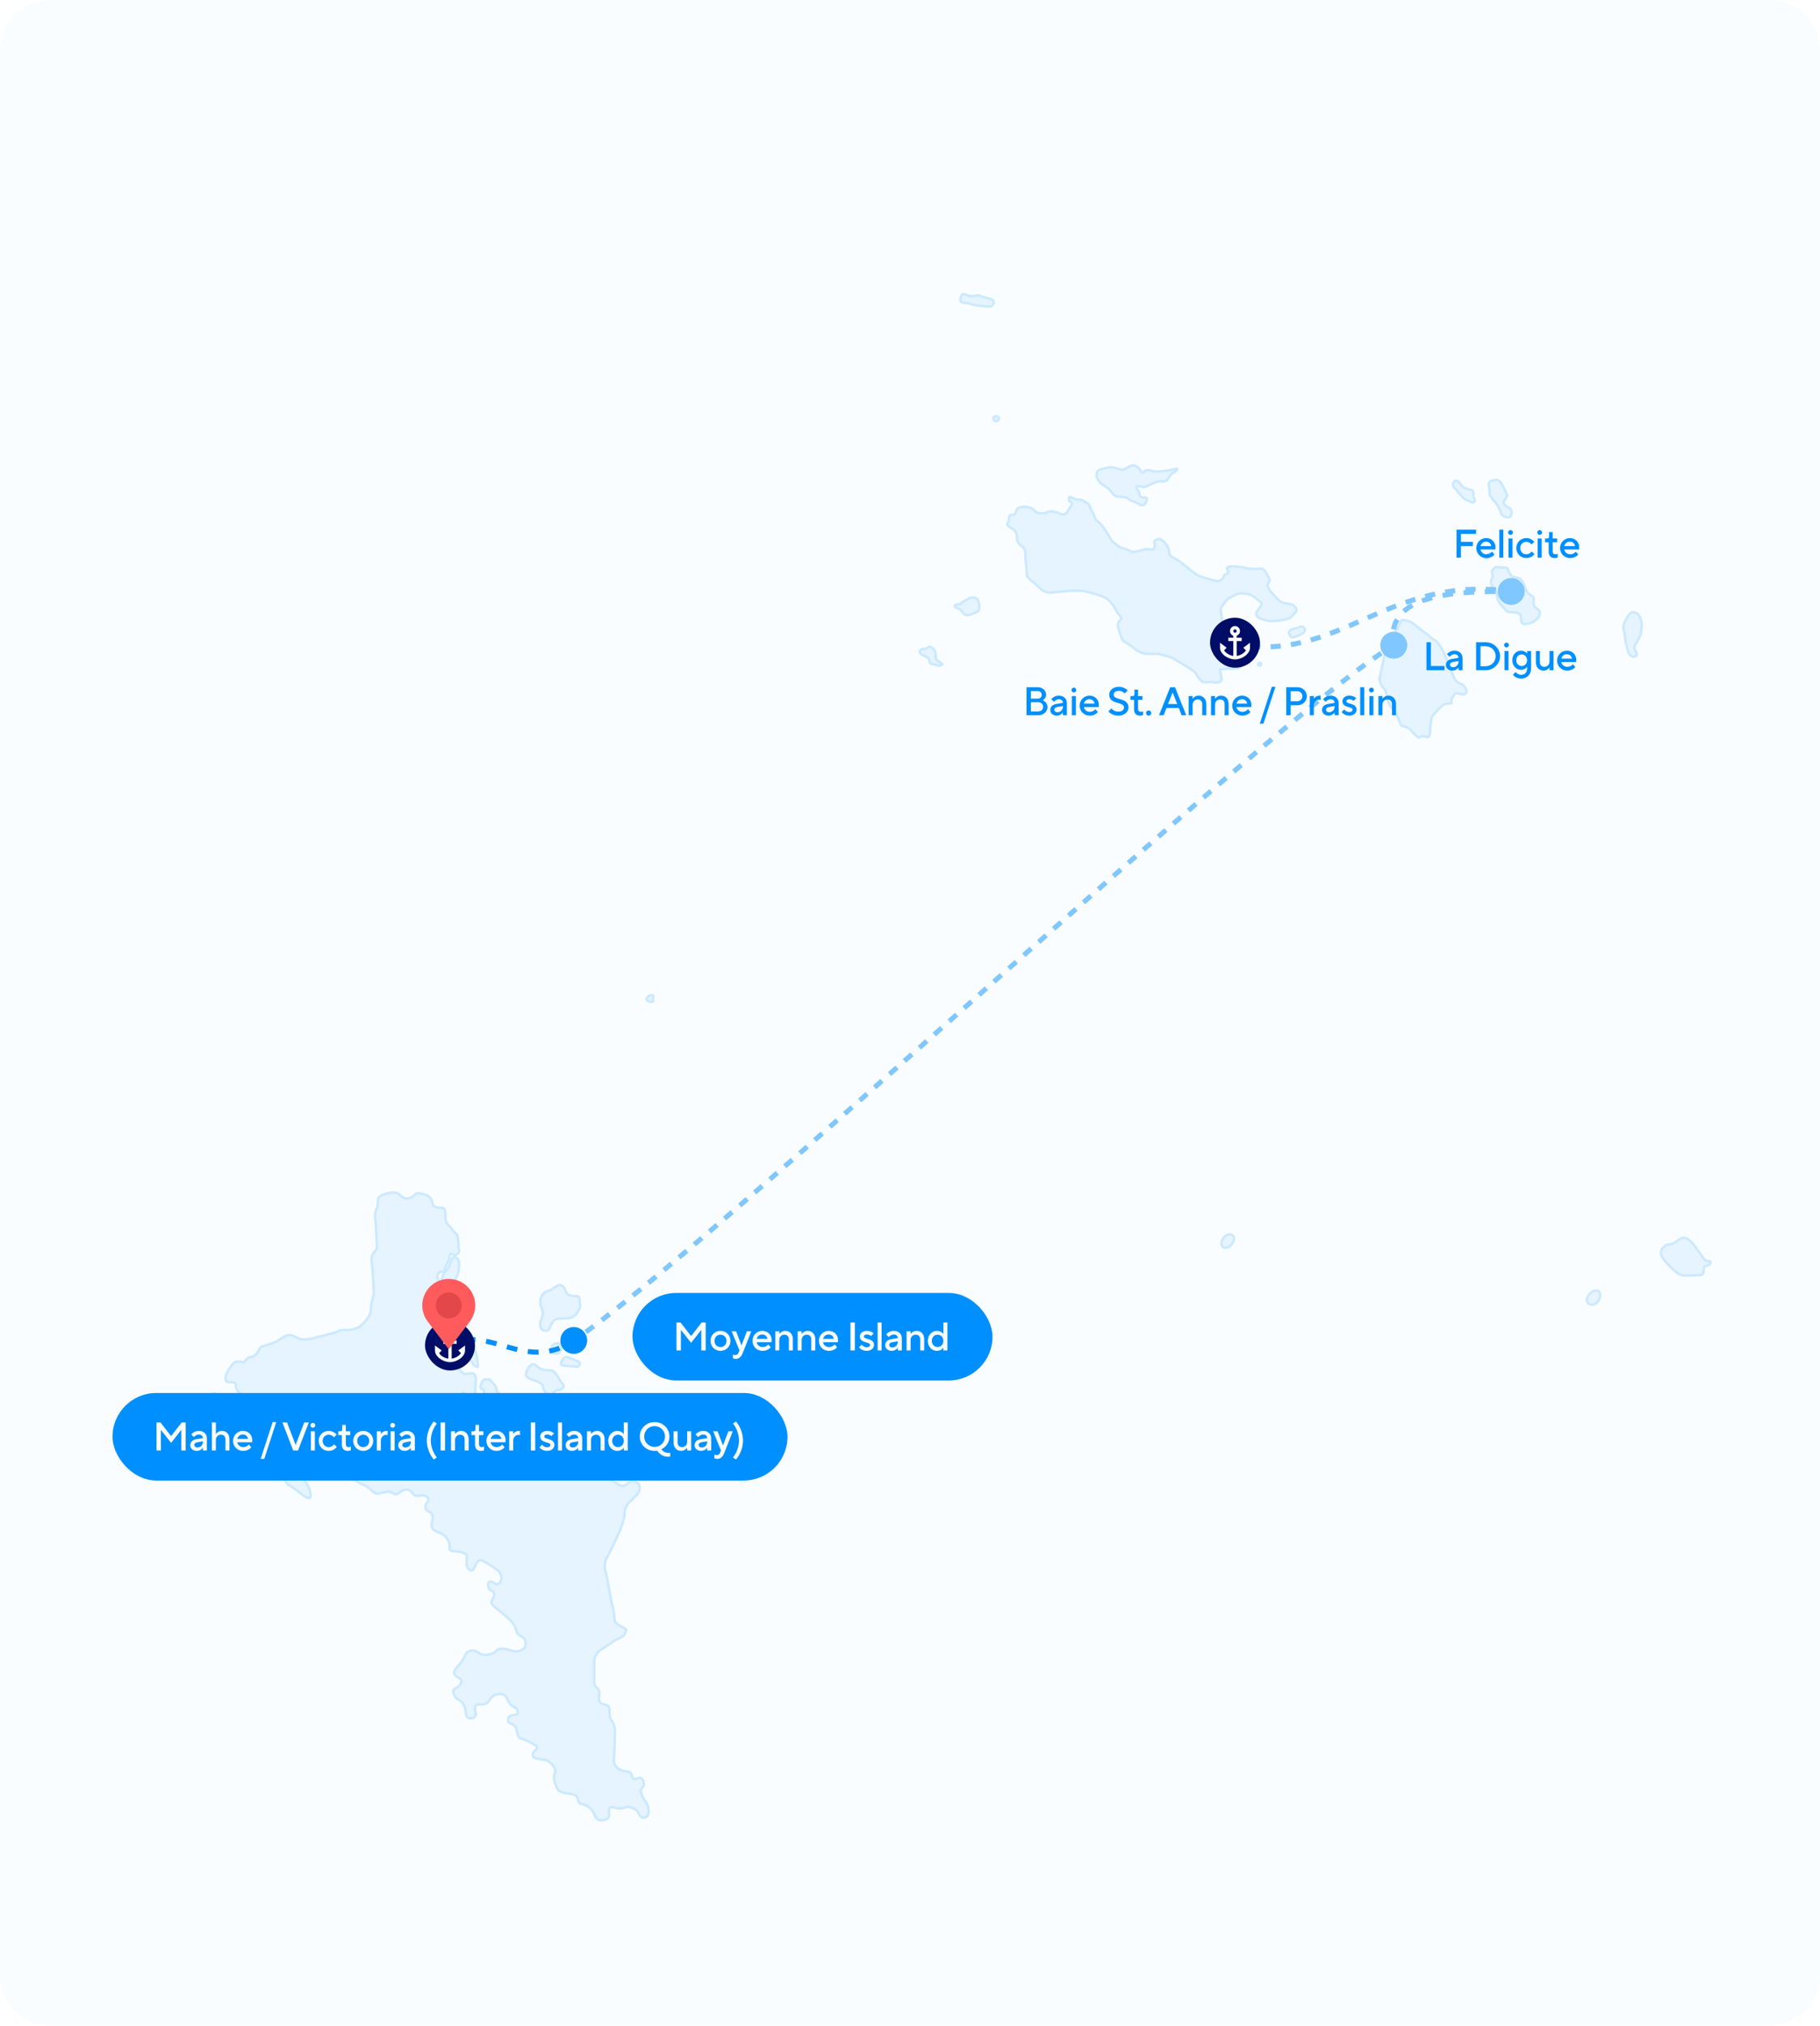 <svg width="728" height="810" viewBox="0 0 728 810" fill="none" xmlns="http://www.w3.org/2000/svg">
<g filter="url(#filter0_i_31_3099)">
<g clip-path="url(#clip0_31_3099)">
<path d="M0 20C0 8.954 8.954 0 20 0H708C719.046 0 728 8.954 728 20V790C728 801.046 719.046 810 708 810H20C8.954 810 0 801.046 0 790V20Z" fill="#FAFDFF"/>
<path d="M217.305 517.343C216 518.648 215.813 521.071 216.559 522.749C217.305 524.427 217.305 525.918 216.559 527.409C215.813 528.9 215.627 531.697 217.864 532.069C220.102 532.442 219.729 530.578 220.662 529.273C221.594 527.968 221.594 527.223 224.951 527.223C228.308 527.223 229.613 526.85 231.105 524.613C232.597 522.376 231.851 521.258 231.851 519.953C231.851 518.648 231.851 518.275 229.986 518.275C228.121 518.275 226.629 517.716 226.256 516.225C225.883 514.733 224.578 513.428 223.272 513.988C221.967 514.547 220.289 515.852 220.289 515.852C220.289 515.852 218.61 516.038 217.305 517.343Z" fill="#E5F4FF" stroke="#CCE9FF" stroke-miterlimit="3.864" stroke-linejoin="round"/>
<path d="M222.527 537.102C220.849 537.475 220.289 538.966 220.662 540.085C221.035 541.203 222.9 542.135 224.019 540.271C225.138 538.407 224.205 536.729 222.527 537.102Z" fill="#E5F4FF" stroke="#CCE9FF" stroke-miterlimit="3.864" stroke-linejoin="round"/>
<path d="M229.24 534.865C227.002 534.865 226.256 535.984 226.816 537.289C227.375 538.593 228.681 538.78 230.172 537.289C231.664 535.797 231.478 534.865 229.24 534.865Z" fill="#E5F4FF" stroke="#CCE9FF" stroke-miterlimit="3.864" stroke-linejoin="round"/>
<path d="M225.137 543.44C224.391 544.559 223.832 545.863 225.51 546.05C228.851 546.421 229.799 546.236 230.545 546.609C231.291 546.982 232.783 544.931 231.291 544.372C229.799 543.813 227.188 542.694 227.188 542.694C227.188 542.694 225.883 542.322 225.137 543.44Z" fill="#E5F4FF" stroke="#CCE9FF" stroke-miterlimit="3.864" stroke-linejoin="round"/>
<path d="M211.524 546.796C210.405 548.473 209.473 550.337 211.897 551.269C214.322 552.201 216.932 552.947 217.119 554.252C217.305 555.557 218.051 556.303 218.424 557.235C218.797 558.167 220.103 558.353 221.408 556.862C222.713 555.37 223.273 556.116 224.019 555.743C224.765 555.37 226.07 554.625 225.138 553.506C224.205 552.388 223.086 550.524 222.527 549.592C221.967 548.66 221.222 547.914 219.916 547.914C218.611 547.914 216 547.728 214.881 546.423C213.762 545.118 212.643 545.118 211.524 546.796Z" fill="#E5F4FF" stroke="#CCE9FF" stroke-miterlimit="3.864" stroke-linejoin="round"/>
<path d="M242.853 585.756C245.091 586.501 246.583 580.909 244.345 580.536C242.107 580.163 240.615 585.01 242.853 585.756Z" fill="#E5F4FF" stroke="#CCE9FF" stroke-miterlimit="3.864" stroke-linejoin="round"/>
<path d="M75.763 578.672C74.271 580.536 75.39 581.654 76.882 583.146C78.374 584.637 81.358 584.637 83.595 584.637C85.833 584.637 89.19 585.756 88.071 583.519C86.952 581.282 86.206 579.79 83.222 579.79C80.239 579.79 80.239 579.045 78.747 578.299C77.255 577.553 77.255 576.808 75.763 578.672Z" fill="#E5F4FF" stroke="#CCE9FF" stroke-miterlimit="3.864" stroke-linejoin="round"/>
<path d="M114.179 586.874C111.941 587.619 113.433 591.347 114.552 592.839C115.671 594.33 116.79 594.33 119.028 596.194C121.266 598.058 124.622 600.668 124.249 597.685C123.876 594.703 122.757 592.839 120.147 590.229C117.536 587.619 116.417 586.128 114.179 586.874Z" fill="#E5F4FF" stroke="#CCE9FF" stroke-miterlimit="3.864" stroke-linejoin="round"/>
<path d="M181.128 502.985C180.507 503.606 179.761 506.402 179.263 507.148C178.766 507.893 177.833 508.95 177.46 509.509C177.087 510.069 176.776 511.249 176.776 511.995C176.776 512.74 176.838 513.425 177.957 513.548C179.076 513.672 180.381 513.984 181.438 512.616C182.495 511.249 183.428 509.013 183.552 507.397C183.676 505.781 183.84 504.836 183.365 503.917C182.372 501.991 181.128 502.985 181.128 502.985Z" fill="#E5F4FF" stroke="#CCE9FF" stroke-miterlimit="3.864" stroke-linejoin="round"/>
<path d="M183.445 499.43C183.482 498.798 183.434 498.031 183.355 497.052C183.157 494.633 183.157 493.845 181.975 492.86C180.792 491.875 180.54 490.835 179.555 490.047C178.57 489.258 178.175 488.274 178.175 486.699C178.175 485.122 178.427 482.899 176.401 482.899C174.375 482.899 173.192 482.506 172.996 481.127C172.798 479.748 171.869 478.117 170.04 477.722C168.211 477.329 166.831 476.485 165.648 477.92C164.466 479.355 162.44 479.693 161.061 478.708C159.682 477.723 158.838 476.345 156.079 476.935C153.319 477.526 151.152 478.173 151.152 479.945C151.152 481.718 151.097 482.506 150.506 483.688C149.914 484.871 149.914 486.305 150.112 487.487C150.309 488.669 150.703 496.155 150.703 496.998C150.703 497.841 151.097 499.418 149.914 500.402C148.732 501.387 148.338 503.412 148.732 505.185C149.126 506.958 149.52 517.115 149.52 517.115C149.52 517.115 148.889 520.26 148.495 521.442C148.373 521.806 148.46 524.151 148.06 525.232C147.163 527.654 144.493 530.017 143.948 530.425C143.159 531.016 141.047 531.805 139.415 531.805C137.784 531.805 136.01 531.749 135.024 532.395C134.038 533.042 125.453 535.012 124.665 535.208C123.877 535.405 121.063 535.997 119.486 535.208C117.91 534.42 116.278 533.435 114.702 534.026C113.125 534.617 110.815 536.39 109.775 536.784C108.734 537.178 104.399 538.557 104.399 538.557C104.399 538.557 102.963 540.976 101.979 541.961C100.993 542.945 99.613 542.102 98.431 543.734C97.249 545.366 97.194 544.718 96.011 544.522C94.828 544.325 93.844 544.381 92.858 545.759C91.871 547.138 90.24 549.25 90.24 550.684C90.24 552.117 90.295 552.709 91.675 552.709C93.055 552.709 94.434 552.512 94.434 554.285C94.434 556.058 95.364 556.507 96.405 557.295C97.446 558.083 97.588 559.462 96.799 560.644C96.01 561.826 93.843 561.432 92.858 559.856C91.872 558.279 91.028 557.885 90.044 558.476C89.058 559.068 88.27 558.674 87.285 557.885C86.3 557.097 84.471 556.703 82.697 559.068C80.923 561.431 82.444 564.639 84.668 564.835C86.891 565.033 88.073 565.033 89.256 566.411C90.438 567.79 92.66 567.648 93.844 568.633C95.026 569.618 95.87 569.956 97.446 568.183C99.023 566.41 100.008 565.622 101.387 566.213C102.767 566.804 103.61 566.41 104.596 565.425C105.581 564.44 107.102 564.834 108.143 566.015C109.185 567.197 109.578 567.986 111.155 567.197C112.731 566.409 113.772 567.648 115.151 568.829C116.531 570.011 118.107 570.799 117.319 572.177C116.53 573.557 116.278 573.557 114.702 572.374C113.125 571.192 111.548 571.784 110.76 573.162C109.972 574.542 110.507 576.37 112.928 576.37C115.348 576.37 116.136 577.75 116.53 578.931C116.924 580.113 116.727 581.548 118.304 581.548C119.881 581.548 121.315 580.901 121.513 578.735C121.71 576.569 124.019 576.371 125.453 576.371C126.889 576.371 127.086 578.341 127.874 579.326C128.662 580.311 131.871 582.534 133.053 583.321C134.235 584.108 136.798 587.315 137.388 588.104C137.98 588.892 143.411 593.084 144.791 593.478C146.171 593.872 147.55 595.054 148.733 596.039C149.915 597.024 150.562 597.615 152.533 597.024C154.503 596.433 155.938 596.236 157.12 597.024C158.302 597.813 158.697 597.615 159.682 596.827C160.668 596.039 163.088 594.857 164.468 596.433C165.848 598.009 165.792 598.403 168.212 598.009C170.633 597.615 172.012 599.246 171.027 600.428C170.041 601.61 169.647 603.722 171.42 604.368C173.194 605.014 173.194 606.393 172.997 607.771C172.799 609.151 171.673 611.373 175.023 612.555C178.373 613.737 179.556 615.762 179.753 617.535C179.95 619.308 179.414 620.293 181.582 620.293C183.749 620.293 186.958 620.939 186.761 622.515C186.563 624.091 186.367 626.793 187.745 627.637C189.125 628.48 189.519 627.439 190.111 626.061C190.701 624.682 191.546 623.303 193.122 624.091C194.698 624.878 198.696 627.494 199.483 628.283C200.271 629.071 200.863 630.647 200.469 631.829C200.074 633.011 199.034 633.996 197.654 633.011C196.275 632.026 195.29 632.167 195.29 633.602C195.29 635.036 195.684 635.627 196.866 636.218C198.048 636.809 197.851 638.132 197.063 639.37C196.274 640.607 196.417 641.395 197.654 642.38C198.892 643.365 203.228 646.966 203.228 646.966C203.228 646.966 206.042 649.669 206.437 651.694C206.831 653.72 207.958 653.916 209.195 654.704C210.433 655.492 210.575 657.912 209.787 658.896C208.998 659.881 206.973 660.867 204.213 659.881C201.454 658.896 199.034 659.093 198.246 660.275C197.457 661.457 193.461 662.442 191.687 661.063C189.913 659.685 187.295 659.235 186.113 661.851C184.931 664.468 182.96 666.438 182.172 667.423C181.383 668.408 181.187 669.842 183.355 670.827C185.522 671.812 184.339 673.979 182.763 674.767C181.187 675.554 180.989 676.201 181.581 677.58C182.172 678.959 182.763 679.352 183.945 679.944C185.128 680.534 186.311 683.151 186.311 684.529C186.311 685.908 186.761 687.091 188.139 687.091C189.519 687.091 190.307 686.697 190.307 685.121C190.307 683.544 189.069 681.322 191.884 681.519C194.697 681.717 195.289 680.534 196.077 679.352C196.866 678.17 198.497 677.185 200.469 677.382C202.44 677.58 202.778 679.296 203.622 680.731C204.465 682.166 205.057 682.362 206.042 682.756C207.027 683.15 207.871 685.514 206.042 685.711C204.213 685.909 203.228 686.247 203.228 687.484C203.228 688.721 203.283 688.919 204.663 689.313C206.042 689.706 206.634 691.283 206.831 692.464C207.028 693.647 207.17 694.884 208.802 695.278C210.434 695.671 212.995 697.248 212.995 697.248C212.995 697.248 215.951 698.374 214.375 699.612C212.799 700.849 212.349 702.622 214.769 703.213C217.189 703.804 218.569 703.607 219.554 704.395C220.539 705.184 222.707 707.011 221.919 708.981C221.131 710.951 221.974 712.976 222.369 713.961C222.763 714.947 222.905 716.325 225.719 716.916C228.533 717.508 230.702 717.169 231.095 719.336C231.489 721.502 232.419 721.306 233.854 721.7C235.289 722.093 237.063 723.725 237.654 725.301C238.245 726.877 238.891 728.058 240.863 727.862C242.834 727.665 244.016 726.933 243.621 725.104C243.227 723.276 244.158 722.094 245.395 722.685C246.633 723.276 248.8 723.276 250.18 722.685C251.56 722.094 254.572 723.135 255.359 724.907C256.148 726.68 256.88 727.073 258.118 726.68C259.355 726.286 259.553 725.048 259.355 723.473C259.158 721.896 258.906 721.108 257.921 719.926C256.936 718.745 255.5 715.734 256.936 714.749C258.371 713.765 257.133 710.36 255.556 710.951C253.979 711.542 252.993 711.542 252.797 710.36C252.599 709.178 252.15 708.39 250.968 708.39C249.786 708.39 247.476 707.658 246.633 706.617C245.789 705.577 245.395 704.789 245.592 703.213C245.789 701.637 245.986 691.48 245.986 691.48C245.986 691.48 245.592 688.975 244.803 688.132C244.014 687.288 243.818 686.303 243.818 684.728C243.818 683.151 244.015 682.111 242.242 681.717C240.468 681.324 239.428 680.732 239.625 678.763C239.821 676.792 240.018 675.949 238.835 674.964C237.653 673.979 237.653 672.797 237.653 671.812C237.653 670.826 237.653 664.917 237.653 664.271C237.653 663.624 238.189 661.063 239.821 660.079C241.453 659.094 245.45 656.084 247.223 655.296C248.997 654.508 249.982 653.972 250.18 652.734C250.377 651.497 250.968 651.693 249.194 650.708C247.42 649.724 245.789 649.188 245.789 647.36C245.789 645.532 245.198 642.829 244.804 641.395C244.41 639.961 242.833 630.308 242.242 628.48C241.651 626.652 241.847 624.343 242.833 622.712C243.818 621.08 248.012 612.216 248.406 610.979C248.801 609.742 249.786 607.236 249.786 605.605C249.786 603.973 250.322 602.004 251.56 600.822C252.798 599.639 255.162 597.614 255.556 596.432C255.95 595.251 256.345 593.729 254.572 592.689C252.798 591.648 251.954 592.296 250.771 593.477C249.589 594.659 247.674 594.124 246.633 593.084L229.429 582.706C229.429 582.706 228.186 584.197 227.937 584.818C227.689 585.439 226.943 585.751 226.072 585.688C225.202 585.626 224.829 585.751 223.896 584.384C222.964 583.016 222.716 581.525 221.472 582.581C220.229 583.638 220.353 585.688 218.488 584.321C216.624 582.954 217.058 581.836 216.126 581.028C215.194 580.22 214.51 578.729 216.747 580.033C218.985 581.338 219.482 581.587 219.98 580.531C220.477 579.474 220.601 578.852 219.234 578.169C217.866 577.486 216.063 576.43 216.063 576.43L216.125 575.436L212.147 572.577L210.034 574.317L208.977 572.204L209.971 570.403C209.971 570.403 204.936 567.669 203.942 567.607C202.948 567.544 201.393 567.669 201.518 569.719C201.642 571.77 202.761 571.707 203.693 572.018C204.626 572.329 204.999 572.95 204.999 572.95C204.999 572.95 203.445 574.192 202.513 574.068C201.58 573.945 200.71 573.633 200.088 572.391C199.467 571.148 196.98 568.662 195.924 568.476C194.867 568.29 193.561 567.73 192.629 565.804C191.697 563.878 189.024 561.517 188.091 560.771C187.159 560.026 184.921 557.54 184.921 557.291C184.921 557.043 185.17 556.36 186.165 557.54C187.159 558.721 188.216 559.343 189.148 558.845C190.081 558.348 189.956 557.788 190.081 556.173C190.205 554.558 190.454 551.015 190.205 550.394C189.957 549.773 189.708 548.842 188.092 549.152C186.476 549.462 185.917 549.525 185.419 549.214C184.922 548.903 183.493 547.536 183.493 547.536L185.419 545.424C185.419 545.424 184.052 545.237 182.933 544.243C181.814 543.249 180.509 541.882 180.509 541.882C180.509 541.882 178.209 543.373 176.22 543.062C174.23 542.751 173.299 542.628 173.361 541.323C173.423 540.018 174.791 539.831 176.842 540.453C178.893 541.074 179.142 540.638 179.453 539.955C179.764 539.272 179.826 538.34 178.582 538.029C177.339 537.718 176.904 535.792 176.779 535.233C176.655 534.674 175.66 535.109 175.101 534.736C174.541 534.363 174.976 533.494 175.66 532.437C176.344 531.38 176.158 528.274 176.468 526.783C176.779 525.291 176.841 523.8 177.835 522.557C178.83 521.314 179.203 519.761 178.333 518.27C177.463 516.778 176.095 515.225 175.847 513.92C175.598 512.616 174.914 510.875 174.914 510.13C174.914 509.384 175.847 508.39 176.779 508.576C177.712 508.763 177.96 507.396 178.333 506.339C178.706 505.283 179.825 503.729 179.763 502.86C179.701 501.99 180.198 500.872 180.757 501.306C180.757 501.306 181.317 502.425 182.809 501.493C184.301 500.561 183.445 499.43 183.445 499.43Z" fill="#E5F4FF" stroke="#CCE9FF" stroke-miterlimit="3.864" stroke-linejoin="round"/>
<path d="M492.37 493.668C489.386 492.923 487.148 498.142 489.759 498.888C492.37 499.634 495.353 494.414 492.37 493.668Z" fill="#E5F4FF" stroke="#CCE9FF" stroke-miterlimit="3.864" stroke-linejoin="round"/>
<path d="M665.614 498.515C664.495 499.26 663.936 500.938 664.868 502.616C665.801 504.294 667.479 505.971 669.717 508.022C671.955 510.072 673.26 510.072 674.565 510.072C675.871 510.072 678.295 509.886 679.6 509.886C680.906 509.886 681.465 509.327 681.465 508.208C681.465 507.09 681.465 506.158 682.584 506.158C683.703 506.158 685.195 504.294 683.517 504.294C681.838 504.294 681.279 502.989 680.533 501.87C679.787 500.752 678.482 499.074 677.549 497.769C676.617 496.464 674.192 494.227 672.514 495.159C670.836 496.091 669.344 497.583 667.852 497.583C666.36 497.583 666.733 497.769 665.614 498.515Z" fill="#E5F4FF" stroke="#CCE9FF" stroke-miterlimit="3.864" stroke-linejoin="round"/>
<path d="M638.574 516.038C635.591 516.038 632.98 520.885 636.336 521.63C639.693 522.376 641.558 516.038 638.574 516.038Z" fill="#E5F4FF" stroke="#CCE9FF" stroke-miterlimit="3.864" stroke-linejoin="round"/>
<path d="M398.755 166.518C396.89 166.145 397.076 168.196 398.195 168.382C399.314 168.568 400.619 166.891 398.755 166.518Z" fill="#E5F4FF" stroke="#CCE9FF" stroke-miterlimit="3.864" stroke-linejoin="round"/>
<path d="M384.768 117.865C384.209 118.797 383.649 120.288 384.768 120.847C385.887 121.407 387.192 121.034 387.938 121.407C388.684 121.78 391.668 122.339 392.6 122.339C393.533 122.339 395.957 122.898 396.703 122.339C397.449 121.78 398.008 120.288 396.703 119.729C395.398 119.17 393.533 118.983 392.414 118.424C391.295 117.865 390.736 118.238 388.871 118.424C387.006 118.611 385.328 116.933 384.768 117.865Z" fill="#E5F4FF" stroke="#CCE9FF" stroke-miterlimit="3.864" stroke-linejoin="round"/>
<path d="M383.463 241.641C381.971 241.455 381.039 242.573 382.717 243.132C384.396 243.692 384.396 244.065 385.142 244.997C385.887 245.929 386.633 246.301 388.125 245.742C389.617 245.183 391.482 244.81 391.668 243.505C391.855 242.2 391.482 240.523 391.109 239.777C390.736 239.031 388.871 238.472 387.379 239.404C385.887 240.336 384.396 241.082 384.396 241.082C384.396 241.082 384.955 241.828 383.463 241.641Z" fill="#E5F4FF" stroke="#CCE9FF" stroke-miterlimit="3.864" stroke-linejoin="round"/>
<path d="M368.917 259.537C367.985 259.723 367.239 261.028 368.731 261.774C370.223 262.52 371.341 262.706 371.714 264.011C372.087 265.316 371.901 265.502 373.579 265.689C375.258 265.875 375.071 266.434 376.004 266.061C376.936 265.689 377.495 265.875 376.19 264.943C374.885 264.011 374.325 264.197 374.325 262.706C374.325 261.215 374.139 260.096 373.206 259.351C372.274 258.605 371.901 258.232 370.968 258.978C370.036 259.723 369.85 259.351 368.917 259.537Z" fill="#E5F4FF" stroke="#CCE9FF" stroke-miterlimit="3.864" stroke-linejoin="round"/>
<path d="M404.909 205.851C403.603 205.851 403.603 206.596 403.603 207.715C403.603 208.833 401.738 209.765 404.349 211.07C406.96 212.375 406.774 214.239 406.774 214.985C406.774 215.73 406.96 217.222 408.825 218.527C410.69 219.832 410.13 223.187 410.13 223.187C410.13 223.187 410.69 227.847 410.69 228.593C410.69 229.338 410.503 230.271 411.436 231.203C412.368 232.135 415.911 234.931 416.471 235.676C417.03 236.422 419.641 237.168 420.946 236.981C422.252 236.795 430.271 235.676 433.814 236.422C437.357 237.168 441.46 238.473 442.765 239.405C444.07 240.337 445.562 242.387 445.935 243.133C446.308 243.878 447.427 245.743 448.173 246.488C448.919 247.234 448.36 247.42 447.614 248.539C446.868 249.657 447.054 250.776 447.427 251.521C447.8 252.267 448.546 255.809 449.478 256.368C450.411 256.927 452.462 258.232 453.581 259.164C454.7 260.096 456.192 261.215 458.243 261.401C460.295 261.587 463.278 261.401 463.278 261.401C463.278 261.401 468.127 262.706 468.873 263.079C469.619 263.452 477.265 267.925 477.824 268.671C478.384 269.417 480.062 272.026 480.808 272.586C481.554 273.145 484.351 272.399 485.284 272.772C486.216 273.145 488.64 272.959 488.64 271.654C488.64 270.349 487.894 267.739 487.894 267.739C487.894 267.739 490.132 267.366 491.438 267.366C492.743 267.366 495.354 267.553 496.1 266.807C496.846 266.061 498.897 263.824 497.778 262.892C496.659 261.96 493.116 259.164 493.116 259.164C493.116 259.164 489.386 258.605 488.827 257.673C488.267 256.741 487.521 254.317 487.521 254.317C487.521 254.317 485.843 252.267 487.148 250.869C488.454 249.471 489.106 248.725 488.733 246.954C488.361 245.183 488.081 243.506 488.733 242.48C489.386 241.455 491.065 239.498 491.065 239.498C491.065 239.498 494.701 237.261 496.193 237.261C497.685 237.261 499.456 237.354 500.762 238.1C502.067 238.845 503.652 240.337 504.118 240.616C504.585 240.896 504.864 241.548 504.118 242.667C503.373 243.785 502.627 244.438 502.533 244.997C502.44 245.556 502.627 246.861 504.118 247.327C505.61 247.793 507.009 248.446 509.154 248.352C511.298 248.259 512.79 247.98 514.468 247.607C516.147 247.234 516.147 246.954 517.172 245.929C518.198 244.904 518.944 244.065 518.478 243.319C518.012 242.574 517.079 241.642 516.147 241.548C515.214 241.455 512.604 240.989 511.858 240.337C511.112 239.684 507.755 236.142 507.568 235.49C507.382 234.838 506.543 234.278 507.382 233.16C508.221 232.041 507.755 231.203 507.195 230.364C506.636 229.525 505.704 227.288 504.585 227.381C503.466 227.474 499.829 227.568 498.524 227.195C497.219 226.822 496.939 226.729 494.142 226.542C491.344 226.356 490.785 226.822 490.785 227.381C490.785 227.94 491.997 229.338 490.878 229.432C489.759 229.525 489.573 230.271 489.293 230.923C489.013 231.575 487.894 232.321 487.148 232.321C486.402 232.321 480.062 230.923 478.011 229.338C475.959 227.754 473.349 225.703 472.509 224.958C471.67 224.212 470.085 223.467 468.873 222.721C467.661 221.975 467.754 221.043 467.474 219.645C467.195 218.247 465.796 216.849 465.143 216.29C464.49 215.73 464.304 215.358 463.092 215.637C461.88 215.917 461.507 216.569 461.786 217.222C462.066 217.874 461.973 219.738 460.947 219.738C459.922 219.738 458.337 219.459 457.964 219.645C457.591 219.832 456.472 220.018 455.446 220.298C454.42 220.577 453.488 220.95 452.462 220.484C451.437 220.018 449.945 219.272 449.572 219.272C449.199 219.272 448.173 219.086 447.054 218.154C445.935 217.222 444.723 216.476 444.443 215.824C444.164 215.171 443.045 213.4 442.112 212.002C441.18 210.604 439.968 209.02 438.942 208.367C437.916 207.715 437.73 205.851 436.798 204.453C435.865 203.055 436.052 201.843 434.933 201.19C433.814 200.538 432.695 199.792 432.135 199.792C431.576 199.792 430.55 199.886 429.898 199.513C429.245 199.14 427.846 198.488 427.66 198.86C427.473 199.233 427.473 200.165 427.94 200.445C428.406 200.724 429.245 201.097 428.499 202.123C427.753 203.148 426.821 205.105 426.261 205.385C425.702 205.664 424.769 205.944 423.65 205.292C422.531 204.639 420.946 204.453 420.48 204.453C420.014 204.453 419.082 204.453 418.709 204.919C418.336 205.385 415.818 205.292 415.072 205.012C414.326 204.732 414.606 205.105 414.046 204.359C413.487 203.614 412.741 203.241 411.809 202.961C410.876 202.682 410.223 202.589 409.011 202.682C407.799 202.775 406.867 203.241 406.494 204.266C406.121 205.292 406.214 205.851 404.909 205.851Z" fill="#E5F4FF" stroke="#CCE9FF" stroke-miterlimit="3.864" stroke-linejoin="round"/>
<path d="M489.199 251.149C488.174 251.242 487.521 251.615 488.08 252.454C488.64 253.293 489.013 254.318 488.92 254.97C488.826 255.623 489.572 256.834 490.039 257.114C490.505 257.394 491.437 258.046 492.09 257.3C492.743 256.555 492.37 256.368 492.09 255.343C491.81 254.318 491.717 253.665 491.81 252.547C491.903 251.428 490.971 251.056 490.971 251.056C490.971 251.056 490.225 251.056 489.199 251.149Z" fill="#E5F4FF" stroke="#CCE9FF" stroke-miterlimit="3.864" stroke-linejoin="round"/>
<path d="M516.613 251.801C515.774 251.987 515.307 252.919 515.774 253.572C516.24 254.224 516.053 255.063 517.359 254.783C518.664 254.504 519.783 253.944 520.529 253.572C521.275 253.199 522.394 252.267 521.928 251.614C521.461 250.962 521.368 250.216 520.342 250.589C519.317 250.962 516.24 251.801 516.24 251.801C516.24 251.801 517.452 251.614 516.613 251.801Z" fill="#E5F4FF" stroke="#CCE9FF" stroke-miterlimit="3.864" stroke-linejoin="round"/>
<path d="M439.129 188.328C438.383 188.981 438.756 189.913 438.662 190.379C438.569 190.845 439.129 191.59 439.595 192.429C440.061 193.268 440.993 193.734 441.553 194.107C442.112 194.48 443.604 195.412 444.07 196.064C444.537 196.717 445.749 198.394 446.588 198.488C447.427 198.581 450.411 198.674 450.97 199.233C451.53 199.792 452.462 200.258 453.674 200.631C454.887 201.004 455.632 201.75 456.472 201.936C457.311 202.123 457.684 202.029 458.243 201.097C458.803 200.165 459.082 198.954 458.15 198.954C457.218 198.954 455.819 198.86 455.819 197.928C455.819 196.996 455.26 196.064 454.887 195.691C454.514 195.319 454.327 194.573 455.166 194.387C456.005 194.2 457.218 195.225 458.43 194.573C459.642 193.921 462.719 192.429 463.931 192.429C465.143 192.429 466.076 192.709 466.915 191.87C467.754 191.031 467.754 189.913 469.246 189.074C470.738 188.235 471.39 187.303 470.551 187.489C469.712 187.676 465.143 188.515 463.745 188.515C462.346 188.515 462.066 188.608 460.108 188.142C458.15 187.676 457.591 188.515 457.404 188.887C457.218 189.26 456.472 188.701 455.912 187.769C455.353 186.837 453.674 185.532 452.089 186.371C450.504 187.21 449.385 187.862 449.012 187.862C448.639 187.862 447.241 187.489 446.774 187.303C446.308 187.117 444.816 186.65 442.952 187.023C441.087 187.396 439.875 187.676 439.129 188.328Z" fill="#E5F4FF" stroke="#CCE9FF" stroke-miterlimit="3.864" stroke-linejoin="round"/>
<path d="M503.838 264.943C503.279 265.036 502.719 266.155 503.838 266.155C504.957 266.155 504.398 264.85 503.838 264.943Z" fill="#E5F4FF" stroke="#CCE9FF" stroke-miterlimit="3.864" stroke-linejoin="round"/>
<path d="M560.623 247.979C560.623 247.979 558.572 252.08 558.013 253.012C557.453 253.944 557.453 255.622 557.826 256.554C558.199 257.486 557.64 258.791 556.894 258.791C556.148 258.791 554.283 259.537 554.096 260.469C553.91 261.401 552.045 270.348 551.859 271.094C551.672 271.84 552.232 274.077 553.35 275.009C554.469 275.941 554.842 279.11 554.842 279.11C554.842 279.11 555.215 281.347 556.521 282.838C557.826 284.329 558.759 286.007 558.759 286.007L560.437 290.108C560.437 290.108 563.607 290.854 564.353 291.972C565.099 293.09 567.337 294.955 567.337 294.955C567.337 294.955 569.388 294.023 570.321 294.582C571.253 295.141 571.999 294.395 571.999 292.345C571.999 290.294 572.745 286.566 572.745 286.566C572.745 286.566 576.288 282.465 577.22 281.906C578.153 281.347 578.153 281.347 579.831 281.347C581.51 281.347 579.831 280.415 580.95 278.923C582.069 277.432 581.883 276.686 583.934 277.432C585.985 278.178 586.918 277.059 586.545 275.941C586.172 274.822 585.053 273.704 585.053 273.704C585.053 273.704 583.002 273.145 582.069 271.84C581.137 270.535 577.593 260.655 577.034 259.909C576.475 259.164 575.356 256.74 573.864 255.995C572.372 255.249 571.812 254.131 569.761 252.826C567.71 251.521 566.031 249.657 564.353 248.725C562.675 247.793 560.623 247.979 560.623 247.979Z" fill="#E5F4FF" stroke="#CCE9FF" stroke-miterlimit="3.864" stroke-linejoin="round"/>
<path d="M596.801 231.389C596.055 232.321 596.614 234.185 596.614 234.185C596.614 234.185 598.852 236.795 598.852 238.286C598.852 239.777 599.971 241.641 601.277 242.76C602.582 243.878 602.023 244.81 604.82 244.81C607.617 244.81 608.177 245.556 608.363 246.674C608.55 247.793 607.99 249.843 610.601 249.471C613.212 249.098 613.958 248.166 614.89 247.42C615.822 246.674 616.382 244.81 615.636 244.065C614.89 243.319 613.398 242.946 613.398 241.082C613.398 239.218 613.958 238.845 612.466 238.1C610.974 237.354 610.041 235.117 610.041 235.117L609.482 233.439C609.482 233.439 608.55 231.202 607.058 231.016C605.566 230.83 604.447 230.27 604.447 230.27L603.141 227.847C603.141 227.847 603.328 226.915 601.65 226.915C599.971 226.915 598.293 226.729 598.293 226.729C598.293 226.729 596.987 227.661 596.801 228.406C596.614 229.152 597.547 230.457 596.801 231.389Z" fill="#E5F4FF" stroke="#CCE9FF" stroke-miterlimit="3.864" stroke-linejoin="round"/>
<path d="M594.004 223.001C594.004 223.933 596.801 222.255 596.801 221.323C596.801 220.391 594.004 222.069 594.004 223.001Z" fill="#E5F4FF" stroke="#CCE9FF" stroke-miterlimit="3.864" stroke-linejoin="round"/>
<path d="M651.441 245.929C651.441 245.929 650.136 248.166 649.763 248.911C649.39 249.657 649.203 251.335 649.576 252.267C649.949 253.199 650.136 255.995 650.136 255.995C650.136 255.995 650.882 259.723 651.441 261.028C652.001 262.333 653.306 262.892 654.052 262.519C654.798 262.146 654.984 261.774 654.238 260.282C653.493 258.791 653.493 258.791 654.425 257.3C655.357 255.808 656.29 253.572 656.29 253.572C656.29 253.572 656.849 250.216 656.663 249.284C656.476 248.352 656.29 247.047 655.73 246.302C655.171 245.556 654.611 244.997 653.493 244.81C652.374 244.624 651.441 245.929 651.441 245.929Z" fill="#E5F4FF" stroke="#CCE9FF" stroke-miterlimit="3.864" stroke-linejoin="round"/>
<path d="M581.882 192.429C581.136 193.175 580.763 194.107 581.882 195.226C583.001 196.344 584.866 198.954 585.798 199.513C586.731 200.072 587.849 200.445 588.595 200.818C589.341 201.191 590.274 200.445 589.901 199.699C589.528 198.954 589.155 198.767 589.341 197.649C589.528 196.53 588.968 195.785 588.036 195.785C587.104 195.785 585.052 194.666 585.052 194.666L583.747 192.989C583.747 192.989 582.628 191.684 581.882 192.429Z" fill="#E5F4FF" stroke="#CCE9FF" stroke-miterlimit="3.864" stroke-linejoin="round"/>
<path d="M597.361 192.056C596.056 192.056 595.31 193.175 595.496 193.92C595.683 194.666 595.869 197.835 595.869 197.835C595.869 197.835 597.174 200.072 597.92 200.631C598.666 201.19 600.158 203.986 600.345 205.105C600.531 206.223 603.142 207.528 604.074 206.596C605.007 205.664 604.82 203.8 603.888 203.241C602.956 202.682 600.718 201.563 601.65 200.258C602.583 198.953 602.956 198.208 602.956 198.208C602.956 198.208 601.837 195.598 601.277 194.666C600.718 193.734 600.531 192.615 599.226 192.056C597.92 191.497 598.666 192.056 597.361 192.056Z" fill="#E5F4FF" stroke="#CCE9FF" stroke-miterlimit="3.864" stroke-linejoin="round"/>
<path d="M259.637 398.227C258.705 398.786 258.145 399.718 259.264 400.277C260.383 400.836 261.316 400.464 261.316 400.464C261.316 400.464 260.943 399.718 261.316 398.786C261.689 397.854 260.57 397.667 259.637 398.227Z" fill="#E5F4FF" stroke="#CCE9FF" stroke-miterlimit="3.864" stroke-linejoin="round"/>
<path d="M182.247 515.102C183.553 515.413 183.491 516.718 183.428 518.333C183.365 519.948 185.79 520.259 187.779 520.57C189.768 520.88 189.644 522.869 188.587 524.36C187.53 525.852 188.089 528.958 186.909 529.828C185.728 530.698 186.598 529.021 186.784 527.467C186.971 525.913 186.846 525.541 184.857 526.286C182.869 527.032 182.122 526.473 181.066 525.23C180.009 523.987 179.822 524.05 180.133 522.31C180.444 520.57 179.885 518.084 178.766 517.028C177.647 515.971 178.02 515.102 179.574 514.977C179.574 514.977 180.942 514.791 182.247 515.102Z" fill="#E5F4FF" stroke="#CCE9FF" stroke-miterlimit="3.864" stroke-linejoin="round"/>
<path d="M178.766 524.484C178.145 524.484 177.461 524.919 177.709 525.976C177.958 527.032 177.958 528.337 177.523 528.896C177.088 529.456 176.528 532.066 176.528 532.935C176.528 533.805 177.336 534.426 178.207 535.11C179.077 535.794 181.004 537.16 181.688 537.098C182.372 537.037 183.366 534.612 182.869 534.178C182.371 533.743 180.817 532.81 181.129 531.195C181.44 529.58 181.688 527.031 180.383 525.789C179.077 524.547 178.766 524.484 178.766 524.484Z" fill="#E5F4FF" stroke="#CCE9FF" stroke-miterlimit="3.864" stroke-linejoin="round"/>
<path d="M188.277 537.596C187.628 538.431 187.593 539.585 188.153 540.392C188.712 541.2 188.588 541.76 188.215 542.256C187.842 542.753 187.282 544.058 188.401 544.307C189.52 544.555 188.774 545.736 190.204 546.357C191.634 546.978 191.137 546.233 190.95 544.369C190.764 542.504 190.764 541.945 190.018 540.143C189.272 538.342 188.661 537.104 188.277 537.596Z" fill="#E5F4FF" stroke="#CCE9FF" stroke-miterlimit="3.864" stroke-linejoin="round"/>
<path d="M193.809 551.514C192.877 552.011 191.882 554.558 192.193 555.055C192.503 555.553 193.809 555.491 193.623 556.112C193.436 556.733 193.685 558.597 195.239 558.597C196.794 558.597 197.601 559.467 197.912 560.399C198.222 561.332 197.974 563.196 199.279 562.947C200.584 562.698 200.771 561.891 201.455 561.332C202.139 560.772 202.698 559.53 201.517 558.846C200.335 558.163 198.72 556.671 198.595 555.615C198.47 554.559 198.222 554.123 197.228 553.129C196.233 552.136 196.233 551.514 195.363 551.576C194.492 551.638 193.809 551.514 193.809 551.514Z" fill="#E5F4FF" stroke="#CCE9FF" stroke-miterlimit="3.864" stroke-linejoin="round"/>
<path d="M191.448 557.852C191.448 557.852 190.888 559.032 190.702 559.343C190.515 559.654 189.52 560.834 190.764 561.766C192.007 562.698 192.69 563.383 193.623 564.811C194.555 566.24 196.669 567.546 197.601 567.98C198.533 568.415 198.658 569.223 199.59 568.54C200.523 567.856 200.088 567.235 200.088 567.235C200.088 567.235 197.539 565.246 196.172 563.941C194.804 562.636 195.426 562.264 194.307 560.959C193.188 559.654 191.448 557.852 191.448 557.852Z" fill="#E5F4FF" stroke="#CCE9FF" stroke-miterlimit="3.864" stroke-linejoin="round"/>
<path d="M488.667 257.5C488.667 260.446 491.054 262.833 494 262.833C496.946 262.833 499.333 260.446 499.333 257.5C499.333 254.555 496.946 252.167 494 252.167C491.054 252.167 488.667 254.555 488.667 257.5ZM599.167 236.5C599.167 239.446 601.554 241.834 604.5 241.834C607.446 241.834 609.833 239.446 609.833 236.5C609.833 233.555 607.446 231.167 604.5 231.167C601.554 231.167 599.167 233.555 599.167 236.5ZM494 257.5L493.811 258.482C494.504 258.616 495.191 258.737 495.872 258.847L496.032 257.86L496.191 256.873C495.529 256.766 494.862 256.648 494.189 256.518L494 257.5ZM500.079 258.382L499.983 259.378C501.386 259.513 502.764 259.599 504.121 259.64L504.151 258.64L504.181 257.641C502.868 257.601 501.534 257.518 500.176 257.387L500.079 258.382ZM508.23 258.624L508.268 259.623C509.669 259.57 511.048 259.47 512.406 259.327L512.302 258.332L512.197 257.338C510.881 257.476 509.547 257.574 508.192 257.625L508.23 258.624ZM516.35 257.773L516.519 258.758C517.89 258.524 519.243 258.249 520.58 257.938L520.354 256.964L520.127 255.99C518.827 256.292 517.513 256.56 516.182 256.787L516.35 257.773ZM524.305 255.934L524.582 256.894C525.907 256.512 527.219 256.099 528.521 255.66L528.202 254.713L527.883 253.765C526.606 254.195 525.322 254.6 524.028 254.973L524.305 255.934ZM532.048 253.337L532.401 254.273C533.682 253.79 534.956 253.287 536.227 252.769L535.849 251.843L535.472 250.917C534.215 251.429 532.957 251.925 531.695 252.401L532.048 253.337ZM539.618 250.265L540.011 251.185C541.263 250.649 542.515 250.105 543.768 249.556L543.367 248.64L542.966 247.724C541.715 248.271 540.469 248.814 539.225 249.346L539.618 250.265ZM547.107 247L547.507 247.916C548.748 247.373 549.993 246.832 551.247 246.296L550.854 245.376L550.461 244.457C549.2 244.996 547.949 245.54 546.706 246.084L547.107 247ZM554.623 243.798L555.001 244.723C556.249 244.213 557.507 243.713 558.779 243.228L558.423 242.294L558.066 241.359C556.777 241.851 555.504 242.357 554.244 242.872L554.623 243.798ZM562.26 240.892L562.588 241.836C563.854 241.396 565.134 240.973 566.433 240.572L566.138 239.617L565.843 238.661C564.52 239.07 563.217 239.5 561.931 239.947L562.26 240.892ZM570.062 238.49L570.318 239.457C571.607 239.115 572.915 238.798 574.244 238.508L574.031 237.531L573.818 236.554C572.459 236.85 571.122 237.175 569.806 237.524L570.062 238.49ZM578.041 236.755L578.207 237.741C579.517 237.519 580.848 237.326 582.202 237.165L582.083 236.172L581.965 235.179C580.578 235.344 579.215 235.542 577.874 235.769L578.041 236.755ZM586.15 235.789L586.219 236.787C587.539 236.696 588.882 236.635 590.25 236.608L590.23 235.608L590.21 234.608C588.809 234.636 587.434 234.698 586.081 234.792L586.15 235.789ZM594.312 235.626L594.284 236.626C595.604 236.663 596.947 236.732 598.313 236.834L598.388 235.837L598.463 234.84C597.065 234.735 595.692 234.665 594.341 234.627L594.312 235.626ZM602.45 236.233L602.331 237.226C603.002 237.306 603.678 237.394 604.36 237.491L604.5 236.5L604.64 235.51C603.944 235.412 603.253 235.322 602.569 235.24L602.45 236.233Z" fill="#80C7FF"/>
<path d="M552.166 258C552.166 260.946 554.554 263.333 557.499 263.333C560.445 263.333 562.833 260.946 562.833 258C562.833 255.054 560.445 252.667 557.499 252.667C554.554 252.667 552.166 255.054 552.166 258ZM599.166 236.5C599.166 239.446 601.554 241.833 604.499 241.833C607.445 241.833 609.833 239.446 609.833 236.5C609.833 233.554 607.445 231.167 604.499 231.167C601.554 231.167 599.166 233.554 599.166 236.5ZM557.499 258L558.483 257.817C558.353 257.123 558.263 256.455 558.21 255.813L557.214 255.895L556.217 255.978C556.276 256.691 556.375 257.426 556.516 258.183L557.499 258ZM557.403 251.667L558.385 251.853C558.639 250.51 559.095 249.304 559.724 248.214L558.858 247.714L557.991 247.215C557.25 248.5 556.716 249.919 556.42 251.481L557.403 251.667ZM561.531 244.447L562.202 245.189C563.147 244.335 564.243 243.57 565.471 242.886L564.985 242.012L564.498 241.139C563.16 241.885 561.936 242.735 560.861 243.705L561.531 244.447ZM568.842 240.257L569.191 241.194C570.434 240.732 571.754 240.326 573.135 239.97L572.886 239.002L572.636 238.033C571.198 238.404 569.811 238.83 568.494 239.32L568.842 240.257ZM577.029 238.105L577.206 239.09C578.554 238.847 579.938 238.641 581.344 238.467L581.221 237.474L581.098 236.482C579.66 236.66 578.24 236.871 576.852 237.121L577.029 238.105ZM585.439 237.043L585.521 238.039C586.916 237.924 588.32 237.834 589.721 237.763L589.67 236.764L589.619 235.765C588.2 235.837 586.775 235.929 585.357 236.046L585.439 237.043ZM593.907 236.601L593.934 237.601C595.362 237.562 596.773 237.538 598.157 237.523L598.146 236.523L598.136 235.524C596.744 235.538 595.321 235.562 593.88 235.602L593.907 236.601ZM602.384 236.501L602.385 237.501C603.103 237.5 603.808 237.5 604.499 237.5V236.5V235.5C603.809 235.5 603.102 235.5 602.382 235.501L602.384 236.501Z" fill="#80C7FF"/>
<path d="M552.167 258C552.167 260.946 554.554 263.333 557.5 263.333C560.445 263.333 562.833 260.946 562.833 258C562.833 255.054 560.445 252.667 557.5 252.667C554.554 252.667 552.167 255.054 552.167 258ZM224.167 536C224.167 538.945 226.554 541.333 229.5 541.333C232.446 541.333 234.833 538.945 234.833 536C234.833 533.054 232.446 530.667 229.5 530.667C226.554 530.667 224.167 533.054 224.167 536ZM229.5 536L230.057 536.831C230.554 536.498 231.066 536.149 231.593 535.786L231.025 534.963L230.457 534.14C229.937 534.498 229.432 534.842 228.943 535.169L229.5 536ZM234.342 532.614L234.928 533.424C235.935 532.696 236.984 531.924 238.073 531.11L237.475 530.309L236.877 529.507C235.794 530.316 234.753 531.082 233.755 531.804L234.342 532.614ZM240.732 527.845L241.34 528.639C242.343 527.871 243.375 527.074 244.435 526.247L243.821 525.459L243.206 524.67C242.15 525.493 241.122 526.287 240.124 527.051L240.732 527.845ZM246.976 522.98L247.597 523.764C248.621 522.954 249.669 522.119 250.739 521.262L250.114 520.482L249.489 519.701C248.422 520.556 247.377 521.388 246.356 522.196L246.976 522.98ZM253.17 518.021L253.799 518.798C254.839 517.957 255.897 517.096 256.974 516.217L256.341 515.442L255.709 514.668C254.634 515.545 253.578 516.404 252.541 517.243L253.17 518.021ZM259.368 512.961L260.003 513.733C261.009 512.905 262.03 512.062 263.064 511.205L262.426 510.435L261.788 509.665C260.755 510.521 259.736 511.362 258.732 512.188L259.368 512.961ZM265.571 507.822L266.211 508.59C267.198 507.767 268.197 506.932 269.207 506.085L268.565 505.319L267.923 504.552C266.914 505.398 265.916 506.232 264.93 507.054L265.571 507.822ZM271.602 502.768L272.246 503.533C273.271 502.67 274.306 501.797 275.351 500.912L274.706 500.149L274.06 499.385C273.015 500.269 271.981 501.141 270.958 502.003L271.602 502.768ZM277.716 497.598L278.364 498.36C279.358 497.516 280.361 496.662 281.373 495.8L280.725 495.039L280.076 494.278C279.065 495.139 278.063 495.992 277.069 496.835L277.716 497.598ZM283.785 492.427L284.435 493.187C285.444 492.324 286.462 491.453 287.488 490.574L286.837 489.815L286.186 489.056C285.161 489.934 284.144 490.805 283.135 491.667L283.785 492.427ZM289.816 487.257L290.467 488.016C291.468 487.156 292.475 486.288 293.49 485.414L292.837 484.657L292.184 483.899C291.17 484.773 290.163 485.639 289.164 486.499L289.816 487.257ZM295.899 482.014L296.552 482.771C297.544 481.915 298.541 481.052 299.545 480.183L298.89 479.427L298.236 478.671C297.233 479.54 296.236 480.402 295.245 481.258L295.899 482.014ZM301.877 476.838L302.533 477.594C303.534 476.725 304.541 475.85 305.554 474.97L304.898 474.216L304.242 473.461C303.23 474.34 302.223 475.215 301.222 476.083L301.877 476.838ZM307.95 471.56L308.607 472.314C309.591 471.458 310.58 470.596 311.573 469.73L310.915 468.977L310.258 468.223C309.265 469.089 308.277 469.95 307.294 470.806L307.95 471.56ZM313.903 466.37L314.56 467.123C315.561 466.249 316.565 465.371 317.574 464.489L316.916 463.736L316.258 462.983C315.249 463.866 314.245 464.743 313.245 465.617L313.903 466.37ZM319.953 461.079L320.612 461.831C321.595 460.97 322.583 460.104 323.574 459.235L322.915 458.484L322.255 457.732C321.265 458.6 320.277 459.465 319.294 460.326L319.953 461.079ZM325.898 455.866L326.558 456.618C327.556 455.742 328.557 454.862 329.562 453.979L328.902 453.228L328.242 452.477C327.238 453.36 326.236 454.239 325.238 455.115L325.898 455.866ZM331.926 450.57L332.586 451.321C333.572 450.454 334.561 449.584 335.553 448.711L334.892 447.96L334.231 447.21C333.24 448.082 332.251 448.952 331.265 449.819L331.926 450.57ZM337.871 445.337L338.532 446.087C339.528 445.21 340.526 444.33 341.527 443.448L340.866 442.698L340.205 441.948C339.204 442.83 338.206 443.71 337.21 444.587L337.871 445.337ZM343.876 440.043L344.537 440.793C345.527 439.919 346.52 439.044 347.514 438.166L346.852 437.416L346.191 436.666C345.196 437.544 344.204 438.42 343.214 439.293L343.876 440.043ZM349.828 434.788L350.49 435.538C351.484 434.66 352.479 433.78 353.477 432.898L352.815 432.149L352.153 431.4C351.155 432.281 350.159 433.161 349.166 434.039L349.828 434.788ZM355.813 429.499L356.475 430.248C357.469 429.369 358.465 428.488 359.462 427.606L358.799 426.857L358.137 426.108C357.14 426.99 356.144 427.871 355.15 428.749L355.813 429.499ZM361.773 424.226L362.436 424.975C363.428 424.096 364.422 423.217 365.418 422.335L364.755 421.587L364.092 420.838C363.097 421.719 362.103 422.599 361.11 423.477L361.773 424.226ZM367.744 418.94L368.407 419.689C369.403 418.807 370.4 417.923 371.398 417.039L370.735 416.291L370.072 415.542C369.074 416.426 368.077 417.309 367.081 418.191L367.744 418.94ZM373.71 413.656L374.373 414.404C375.365 413.525 376.359 412.645 377.353 411.764L376.689 411.016L376.026 410.267C375.032 411.148 374.039 412.028 373.047 412.907L373.71 413.656ZM379.673 408.372L380.336 409.12C381.331 408.238 382.327 407.356 383.323 406.473L382.66 405.725L381.997 404.976C381.001 405.859 380.005 406.741 379.01 407.623L379.673 408.372ZM385.641 403.083L386.304 403.831C387.298 402.951 388.291 402.07 389.285 401.189L388.622 400.441L387.958 399.692C386.965 400.573 385.971 401.454 384.978 402.334L385.641 403.083ZM391.603 397.798L392.266 398.547C393.26 397.666 394.254 396.785 395.248 395.904L394.585 395.156L393.922 394.408C392.928 395.288 391.934 396.169 390.94 397.05L391.603 397.798ZM397.568 392.512L398.231 393.261C399.227 392.379 400.222 391.497 401.217 390.616L400.554 389.867L399.89 389.119C398.896 390 397.9 390.882 396.905 391.764L397.568 392.512ZM403.537 387.225L404.2 387.974C405.193 387.093 406.187 386.214 407.179 385.335L406.516 384.586L405.854 383.837C404.861 384.717 403.867 385.596 402.874 386.477L403.537 387.225ZM409.494 381.95L410.156 382.699C411.155 381.815 412.153 380.932 413.15 380.05L412.487 379.301L411.824 378.552C410.827 379.434 409.83 380.318 408.831 381.202L409.494 381.95ZM415.475 376.657L416.138 377.406C417.133 376.526 418.126 375.647 419.119 374.77L418.457 374.021L417.794 373.271C416.802 374.149 415.808 375.028 414.813 375.908L415.475 376.657ZM421.431 371.391L422.094 372.141C423.093 371.258 424.091 370.376 425.087 369.496L424.425 368.746L423.763 367.997C422.767 368.877 421.769 369.759 420.769 370.642L421.431 371.391ZM427.421 366.101L428.083 366.85C429.08 365.97 430.076 365.092 431.069 364.215L430.408 363.465L429.746 362.715C428.753 363.592 427.757 364.471 426.76 365.351L427.421 366.101ZM433.384 360.841L434.045 361.591C435.043 360.711 436.039 359.834 437.032 358.958L436.371 358.208L435.71 357.458C434.716 358.333 433.72 359.211 432.722 360.091L433.384 360.841ZM439.379 355.559L440.04 356.31C441.04 355.43 442.038 354.552 443.033 353.676L442.373 352.925L441.713 352.174C440.717 353.05 439.719 353.928 438.718 354.809L439.379 355.559ZM445.352 350.306L446.013 351.058C447.008 350.183 448.001 349.311 448.992 348.441L448.332 347.69L447.672 346.938C446.682 347.808 445.688 348.68 444.692 349.555L445.352 350.306ZM451.353 345.039L452.013 345.791C453.017 344.911 454.018 344.034 455.016 343.16L454.357 342.407L453.698 341.655C452.7 342.529 451.698 343.407 450.694 344.287L451.353 345.039ZM457.341 339.795L457.999 340.548C458.994 339.678 459.985 338.812 460.973 337.949L460.315 337.196L459.657 336.443C458.669 337.306 457.677 338.173 456.682 339.043L457.341 339.795ZM463.351 334.545L464.009 335.298C465.017 334.419 466.021 333.543 467.021 332.672L466.365 331.918L465.708 331.164C464.707 332.036 463.703 332.911 462.694 333.791L463.351 334.545ZM469.353 329.317L470.01 330.071C471.006 329.205 471.999 328.342 472.987 327.484L472.331 326.729L471.676 325.974C470.687 326.832 469.694 327.695 468.697 328.562L469.353 329.317ZM475.383 324.082L476.038 324.838C477.05 323.961 478.057 323.089 479.059 322.223L478.404 321.466L477.75 320.71C476.748 321.577 475.74 322.449 474.728 323.327L475.383 324.082ZM481.395 318.883L482.048 319.64C483.054 318.772 484.054 317.91 485.048 317.054L484.396 316.296L483.743 315.538C482.748 316.395 481.748 317.257 480.742 318.126L481.395 318.883ZM487.458 313.662L488.11 314.42C489.124 313.549 490.132 312.684 491.134 311.826L490.483 311.067L489.833 310.307C488.831 311.166 487.822 312.031 486.807 312.903L487.458 313.662ZM493.469 308.512L494.118 309.273C495.143 308.397 496.161 307.529 497.17 306.669L496.522 305.908L495.874 305.146C494.863 306.007 493.845 306.876 492.819 307.752L493.469 308.512ZM499.588 303.301L500.235 304.063C501.248 303.203 502.254 302.351 503.25 301.508L502.605 300.744L501.959 299.981C500.961 300.825 499.955 301.677 498.941 302.538L499.588 303.301ZM505.61 298.207L506.255 298.972C507.301 298.09 508.338 297.218 509.364 296.357L508.722 295.591L508.079 294.825C507.051 295.687 506.014 296.559 504.966 297.442L505.61 298.207ZM511.772 293.038L512.413 293.806C513.418 292.967 514.414 292.138 515.398 291.32L514.759 290.551L514.12 289.782C513.134 290.6 512.138 291.43 511.131 292.271L511.772 293.038ZM517.908 287.944L518.544 288.715C519.583 287.857 520.609 287.013 521.621 286.183L520.987 285.41L520.353 284.636C519.339 285.468 518.311 286.313 517.271 287.173L517.908 287.944ZM523.985 282.959L524.617 283.735C525.696 282.856 526.758 281.995 527.802 281.152L527.174 280.373L526.546 279.595C525.499 280.441 524.435 281.303 523.354 282.184L523.985 282.959ZM530.267 277.889L530.892 278.67C531.934 277.836 532.957 277.023 533.961 276.23L533.341 275.445L532.721 274.661C531.714 275.456 530.688 276.272 529.643 277.107L530.267 277.889ZM536.549 272.926L537.164 273.715C538.207 272.901 539.227 272.112 540.222 271.349L539.613 270.555L539.004 269.762C538.005 270.529 536.981 271.321 535.934 272.138L536.549 272.926ZM542.873 268.078L543.474 268.877C544.551 268.068 545.594 267.293 546.602 266.555L546.011 265.748L545.42 264.941C544.405 265.685 543.355 266.465 542.272 267.279L542.873 268.078ZM549.313 263.369L549.89 264.186C550.992 263.407 552.041 262.682 553.036 262.011L552.478 261.182L551.919 260.352C550.91 261.032 549.848 261.766 548.736 262.553L549.313 263.369ZM555.936 258.94L556.462 259.791C556.999 259.459 557.512 259.15 558.003 258.864L557.5 258L556.997 257.136C556.489 257.432 555.96 257.75 555.41 258.09L555.936 258.94Z" fill="#80C7FF"/>
<path d="M224.167 536C224.167 538.946 226.554 541.334 229.5 541.334C232.446 541.334 234.833 538.946 234.833 536C234.833 533.055 232.446 530.667 229.5 530.667C226.554 530.667 224.167 533.055 224.167 536ZM174.667 538.5C174.667 541.446 177.054 543.834 180 543.834C182.946 543.834 185.333 541.446 185.333 538.5C185.333 535.555 182.946 533.167 180 533.167C177.054 533.167 174.667 535.555 174.667 538.5ZM180 538.5L180.568 539.324C181.148 538.923 181.728 538.577 182.307 538.28L181.851 537.39L181.394 536.501C180.736 536.838 180.082 537.229 179.432 537.677L180 538.5ZM185.899 535.991L186.088 536.973C187.41 536.718 188.753 536.65 190.128 536.721L190.18 535.722L190.231 534.723C188.723 534.646 187.215 534.719 185.709 535.009L185.899 535.991ZM194.439 536.3L194.237 537.28C195.58 537.556 196.946 537.911 198.345 538.302L198.614 537.338L198.883 536.375C197.464 535.979 196.048 535.611 194.64 535.321L194.439 536.3ZM202.75 538.527L202.475 539.489C203.849 539.881 205.253 540.265 206.681 540.599L206.909 539.626L207.136 538.652C205.754 538.328 204.386 537.954 203.024 537.566L202.75 538.527ZM211.136 540.415L211.005 541.407C212.455 541.598 213.933 541.703 215.441 541.683L215.427 540.683L215.413 539.683C214.017 539.702 212.636 539.604 211.267 539.424L211.136 540.415ZM219.698 540.253L219.887 541.235C221.302 540.963 222.736 540.557 224.19 539.99L223.826 539.058L223.462 538.126C222.124 538.649 220.807 539.022 219.509 539.271L219.698 540.253ZM227.69 537.163L228.2 538.023C228.82 537.656 229.443 537.256 230.069 536.823L229.5 536L228.931 535.178C228.342 535.586 227.759 535.96 227.18 536.303L227.69 537.163Z" fill="#008FFF"/>
<rect x="45" y="557" width="270" height="35" rx="17.5" fill="#008FFF"/>
<path d="M62.6 580V568.8H64.2L68.44 574.24L72.68 568.8H74.28V580H72.52V571.76L68.44 576.96L64.36 571.76V580H62.6ZM81.155 580V578.88C80.995 579.12 80.787 579.328 80.547 579.52C80.115 579.84 79.507 580.16 78.675 580.16C77.139 580.16 76.115 579.12 76.115 577.92C76.115 576.64 76.995 575.76 78.355 575.52L81.155 575.04C81.155 574.224 80.515 573.6 79.555 573.6C78.931 573.6 78.467 573.872 78.099 574.128C77.891 574.272 77.715 574.448 77.555 574.64L76.515 573.6C76.723 573.328 76.979 573.088 77.283 572.88C77.795 572.512 78.531 572.16 79.555 572.16C81.475 572.16 82.755 573.44 82.755 575.12V580H81.155ZM81.155 576.56V576.32L78.915 576.72C78.099 576.864 77.715 577.264 77.715 577.76C77.715 578.32 78.179 578.8 78.995 578.8C80.195 578.8 81.155 577.84 81.155 576.56ZM84.748 580V568.8H86.347V573.44C86.507 573.2 86.7 572.992 86.939 572.8C87.34 572.48 87.931 572.16 88.748 572.16C90.507 572.16 91.787 573.424 91.787 575.52V580H90.188V575.52C90.188 574.384 89.468 573.68 88.427 573.68C87.228 573.68 86.347 574.56 86.347 575.84V580H84.748ZM99.547 577.6L100.507 578.72C100.299 578.992 100.027 579.232 99.707 579.44C99.147 579.808 98.363 580.16 97.227 580.16C94.987 580.16 93.227 578.4 93.227 576.16C93.227 573.92 94.987 572.16 97.147 572.16C99.323 572.16 100.907 573.744 100.907 575.92C100.907 576.16 100.875 576.352 100.859 576.496L100.827 576.72H94.907C95.083 577.76 96.011 578.64 97.307 578.64C97.995 578.64 98.555 578.384 98.939 578.128C99.163 577.984 99.371 577.808 99.547 577.6ZM94.907 575.36H99.227C98.987 574.32 98.283 573.6 97.147 573.6C95.931 573.6 95.227 574.32 94.907 575.36ZM104.259 583.36L109.059 568.64H110.499L105.699 583.36H104.259ZM117.289 580L112.969 568.8H114.809L118.249 577.76L121.689 568.8H123.529L119.209 580H117.289ZM124.343 580V572.32H125.943V580H124.343ZM124.183 569.92C124.183 569.36 124.647 568.96 125.143 568.96C125.639 568.96 126.103 569.36 126.103 569.92C126.103 570.48 125.639 570.88 125.143 570.88C124.647 570.88 124.183 570.48 124.183 569.92ZM133.623 577.52L134.743 578.56C134.503 578.864 134.231 579.12 133.911 579.36C133.351 579.76 132.551 580.16 131.463 580.16C129.223 580.16 127.463 578.4 127.463 576.16C127.463 573.92 129.223 572.16 131.463 572.16C132.551 572.16 133.351 572.544 133.879 572.928C134.183 573.152 134.455 573.408 134.663 573.68L133.543 574.72C133.399 574.528 133.223 574.352 133.015 574.208C132.647 573.952 132.151 573.68 131.463 573.68C130.103 573.68 129.063 574.704 129.063 576.16C129.063 577.616 130.103 578.64 131.463 578.64C132.151 578.64 132.679 578.384 133.047 578.08C133.255 577.92 133.447 577.728 133.623 577.52ZM136.736 577.6V573.84H135.296V572.32H136.176C136.672 572.32 136.896 572.08 136.896 571.44V569.76H138.336V572.32H140.096V573.84H138.336V577.44C138.336 578.24 138.704 578.64 139.456 578.64C139.696 578.64 139.904 578.592 140.08 578.528L140.336 578.4V579.92L140 580.048C139.792 580.112 139.504 580.16 139.136 580.16C137.6 580.16 136.736 579.28 136.736 577.6ZM141.292 576.16C141.292 573.92 143.052 572.16 145.292 572.16C147.532 572.16 149.292 573.92 149.292 576.16C149.292 578.4 147.532 580.16 145.292 580.16C143.052 580.16 141.292 578.4 141.292 576.16ZM145.292 578.64C146.652 578.64 147.692 577.616 147.692 576.16C147.692 574.704 146.652 573.68 145.292 573.68C143.932 573.68 142.892 574.704 142.892 576.16C142.892 577.616 143.932 578.64 145.292 578.64ZM150.733 580V572.32H152.333V573.36C152.509 573.152 152.701 572.944 152.925 572.768C153.309 572.464 153.885 572.16 154.653 572.16H155.053V573.84L154.845 573.808C154.717 573.792 154.589 573.76 154.413 573.76C153.309 573.76 152.333 574.72 152.333 576.08V580H150.733ZM156.259 580V572.32H157.859V580H156.259ZM156.099 569.92C156.099 569.36 156.563 568.96 157.059 568.96C157.555 568.96 158.019 569.36 158.019 569.92C158.019 570.48 157.555 570.88 157.059 570.88C156.563 570.88 156.099 570.48 156.099 569.92ZM164.339 580V578.88C164.179 579.12 163.971 579.328 163.731 579.52C163.299 579.84 162.691 580.16 161.859 580.16C160.323 580.16 159.299 579.12 159.299 577.92C159.299 576.64 160.179 575.76 161.539 575.52L164.339 575.04C164.339 574.224 163.699 573.6 162.739 573.6C162.115 573.6 161.651 573.872 161.283 574.128C161.075 574.272 160.899 574.448 160.739 574.64L159.699 573.6C159.907 573.328 160.163 573.088 160.467 572.88C160.979 572.512 161.715 572.16 162.739 572.16C164.659 572.16 165.939 573.44 165.939 575.12V580H164.339ZM164.339 576.56V576.32L162.099 576.72C161.283 576.864 160.899 577.264 160.899 577.76C160.899 578.32 161.363 578.8 162.179 578.8C163.379 578.8 164.339 577.84 164.339 576.56ZM174.731 582.8L173.515 583.6C172.987 583.008 172.523 582.32 172.123 581.536C171.419 580.208 170.731 578.32 170.731 576C170.731 573.68 171.419 571.808 172.123 570.464C172.523 569.696 172.987 569.008 173.515 568.4L174.731 569.2C174.283 569.76 173.883 570.4 173.531 571.104C172.907 572.32 172.331 574 172.331 576C172.331 578 172.907 579.68 173.531 580.896C173.883 581.6 174.283 582.24 174.731 582.8ZM176.254 580V568.8H178.014V580H176.254ZM180.407 580V572.32H182.007V573.44C182.167 573.2 182.359 572.992 182.599 572.8C182.999 572.48 183.591 572.16 184.407 572.16C186.167 572.16 187.447 573.424 187.447 575.52V580H185.847V575.52C185.847 574.384 185.127 573.68 184.087 573.68C182.887 573.68 182.007 574.56 182.007 575.84V580H180.407ZM190.012 577.6V573.84H188.572V572.32H189.452C189.948 572.32 190.172 572.08 190.172 571.44V569.76H191.612V572.32H193.372V573.84H191.612V577.44C191.612 578.24 191.98 578.64 192.732 578.64C192.972 578.64 193.18 578.592 193.356 578.528L193.612 578.4V579.92L193.276 580.048C193.068 580.112 192.78 580.16 192.412 580.16C190.876 580.16 190.012 579.28 190.012 577.6ZM200.888 577.6L201.848 578.72C201.64 578.992 201.368 579.232 201.048 579.44C200.488 579.808 199.704 580.16 198.568 580.16C196.328 580.16 194.568 578.4 194.568 576.16C194.568 573.92 196.328 572.16 198.488 572.16C200.664 572.16 202.248 573.744 202.248 575.92C202.248 576.16 202.216 576.352 202.2 576.496L202.168 576.72H196.248C196.424 577.76 197.352 578.64 198.648 578.64C199.336 578.64 199.896 578.384 200.28 578.128C200.504 577.984 200.712 577.808 200.888 577.6ZM196.248 575.36H200.568C200.328 574.32 199.624 573.6 198.488 573.6C197.272 573.6 196.568 574.32 196.248 575.36ZM203.681 580V572.32H205.281V573.36C205.457 573.152 205.649 572.944 205.873 572.768C206.257 572.464 206.833 572.16 207.601 572.16H208.001V573.84L207.793 573.808C207.665 573.792 207.537 573.76 207.361 573.76C206.257 573.76 205.281 574.72 205.281 576.08V580H203.681ZM212.334 580V568.8H214.094V580H212.334ZM215.767 578.72L216.807 577.68C216.967 577.888 217.143 578.064 217.351 578.208C217.719 578.464 218.183 578.72 218.807 578.72C219.703 578.72 220.167 578.256 220.167 577.76C220.167 576.48 216.087 577.136 216.087 574.4C216.087 573.2 217.143 572.16 218.887 572.16C219.799 572.16 220.487 572.432 220.935 572.688C221.207 572.832 221.431 573.008 221.607 573.2L220.567 574.24C220.439 574.128 220.295 574.016 220.119 573.92C219.815 573.744 219.399 573.6 218.887 573.6C218.071 573.6 217.687 574 217.687 574.4C217.687 575.68 221.767 575.04 221.767 577.76C221.767 579.04 220.663 580.16 218.807 580.16C217.783 580.16 217.047 579.808 216.535 579.44C216.231 579.232 215.975 578.992 215.767 578.72ZM223.2 580V568.8H224.8V580H223.2ZM231.28 580V578.88C231.12 579.12 230.912 579.328 230.672 579.52C230.24 579.84 229.632 580.16 228.8 580.16C227.264 580.16 226.24 579.12 226.24 577.92C226.24 576.64 227.12 575.76 228.48 575.52L231.28 575.04C231.28 574.224 230.64 573.6 229.68 573.6C229.056 573.6 228.592 573.872 228.224 574.128C228.016 574.272 227.84 574.448 227.68 574.64L226.64 573.6C226.848 573.328 227.104 573.088 227.408 572.88C227.92 572.512 228.656 572.16 229.68 572.16C231.6 572.16 232.88 573.44 232.88 575.12V580H231.28ZM231.28 576.56V576.32L229.04 576.72C228.224 576.864 227.84 577.264 227.84 577.76C227.84 578.32 228.304 578.8 229.12 578.8C230.32 578.8 231.28 577.84 231.28 576.56ZM234.793 580V572.32H236.393V573.44C236.553 573.2 236.745 572.992 236.985 572.8C237.385 572.48 237.977 572.16 238.793 572.16C240.553 572.16 241.833 573.424 241.833 575.52V580H240.233V575.52C240.233 574.384 239.513 573.68 238.473 573.68C237.273 573.68 236.393 574.56 236.393 575.84V580H234.793ZM249.514 580V578.88C249.354 579.12 249.146 579.328 248.89 579.52C248.458 579.84 247.786 580.16 246.874 580.16C244.954 580.16 243.274 578.48 243.274 576.16C243.274 573.84 244.954 572.16 246.874 572.16C247.786 572.16 248.458 572.48 248.89 572.8C249.146 572.992 249.354 573.2 249.514 573.44V568.8H251.114V580H249.514ZM247.194 578.64C248.474 578.64 249.514 577.616 249.514 576.16C249.514 574.704 248.474 573.68 247.194 573.68C245.914 573.68 244.874 574.704 244.874 576.16C244.874 577.616 245.914 578.64 247.194 578.64ZM268.081 580.88V582.4L267.857 582.448C267.713 582.464 267.521 582.48 267.281 582.48C265.745 582.48 264.657 581.904 263.937 581.28C263.505 580.928 263.153 580.528 262.881 580.08L262.545 580.128C262.337 580.144 262.081 580.16 261.841 580.16C258.481 580.16 255.921 577.6 255.921 574.4C255.921 571.2 258.481 568.64 261.841 568.64C265.201 568.64 267.761 571.2 267.761 574.4C267.761 576.272 266.977 577.552 266.161 578.368C265.697 578.848 265.153 579.232 264.561 579.52C264.737 579.792 264.961 580.032 265.233 580.24C265.697 580.608 266.401 580.96 267.361 580.96C267.553 580.96 267.745 580.944 267.873 580.928L268.081 580.88ZM257.681 574.4C257.681 576.72 259.521 578.56 261.841 578.56C264.161 578.56 266.001 576.72 266.001 574.4C266.001 572.08 264.161 570.24 261.841 570.24C259.521 570.24 257.681 572.08 257.681 574.4ZM269.434 576.8V572.32H271.034V576.8C271.034 577.936 271.754 578.64 272.794 578.64C273.994 578.64 274.874 577.76 274.874 576.48V572.32H276.474V580H274.874V578.88C274.698 579.12 274.506 579.328 274.266 579.52C273.866 579.84 273.29 580.16 272.474 580.16C270.714 580.16 269.434 578.896 269.434 576.8ZM282.876 580V578.88C282.716 579.12 282.508 579.328 282.268 579.52C281.836 579.84 281.228 580.16 280.396 580.16C278.86 580.16 277.836 579.12 277.836 577.92C277.836 576.64 278.716 575.76 280.076 575.52L282.876 575.04C282.876 574.224 282.236 573.6 281.276 573.6C280.652 573.6 280.188 573.872 279.82 574.128C279.612 574.272 279.436 574.448 279.276 574.64L278.236 573.6C278.444 573.328 278.7 573.088 279.004 572.88C279.516 572.512 280.252 572.16 281.276 572.16C283.196 572.16 284.476 573.44 284.476 575.12V580H282.876ZM282.876 576.56V576.32L280.636 576.72C279.82 576.864 279.436 577.264 279.436 577.76C279.436 578.32 279.9 578.8 280.716 578.8C281.916 578.8 282.876 577.84 282.876 576.56ZM285.752 583.12V581.6C285.832 581.648 285.912 581.68 286.024 581.728C286.2 581.792 286.408 581.84 286.712 581.84C287.352 581.84 287.816 581.44 288.072 580.8L288.392 580L285.272 572.32H287.032L289.192 578L291.352 572.32H293.112L289.752 580.88C289.112 582.496 288.232 583.36 286.952 583.36C286.584 583.36 286.296 583.312 286.088 583.248L285.752 583.12ZM294.404 583.6L293.188 582.8C293.636 582.24 294.036 581.6 294.388 580.896C294.98 579.68 295.588 578 295.588 576C295.588 574 294.98 572.32 294.388 571.104C294.036 570.4 293.636 569.76 293.188 569.2L294.404 568.4C294.916 569.008 295.38 569.696 295.796 570.464C296.484 571.776 297.188 573.68 297.188 576C297.188 578.32 296.484 580.224 295.796 581.536C295.38 582.32 294.916 583.008 294.404 583.6Z" fill="#FAFDFF"/>
<rect x="253" y="517" width="144" height="35" rx="17.5" fill="#008FFF"/>
<path d="M270.6 540V528.8H272.2L276.44 534.24L280.68 528.8H282.28V540H280.52V531.76L276.44 536.96L272.36 531.76V540H270.6ZM284.195 536.16C284.195 533.92 285.955 532.16 288.195 532.16C290.435 532.16 292.195 533.92 292.195 536.16C292.195 538.4 290.435 540.16 288.195 540.16C285.955 540.16 284.195 538.4 284.195 536.16ZM288.195 538.64C289.555 538.64 290.595 537.616 290.595 536.16C290.595 534.704 289.555 533.68 288.195 533.68C286.835 533.68 285.795 534.704 285.795 536.16C285.795 537.616 286.835 538.64 288.195 538.64ZM293.156 543.12V541.6C293.236 541.648 293.316 541.68 293.428 541.728C293.604 541.792 293.812 541.84 294.116 541.84C294.756 541.84 295.22 541.44 295.476 540.8L295.796 540L292.676 532.32H294.436L296.596 538L298.756 532.32H300.516L297.156 540.88C296.516 542.496 295.636 543.36 294.356 543.36C293.988 543.36 293.7 543.312 293.492 543.248L293.156 543.12ZM307.313 537.6L308.273 538.72C308.065 538.992 307.793 539.232 307.473 539.44C306.913 539.808 306.129 540.16 304.993 540.16C302.753 540.16 300.993 538.4 300.993 536.16C300.993 533.92 302.753 532.16 304.913 532.16C307.089 532.16 308.673 533.744 308.673 535.92C308.673 536.16 308.641 536.352 308.625 536.496L308.593 536.72H302.673C302.849 537.76 303.777 538.64 305.073 538.64C305.761 538.64 306.321 538.384 306.705 538.128C306.929 537.984 307.137 537.808 307.313 537.6ZM302.673 535.36H306.993C306.753 534.32 306.049 533.6 304.913 533.6C303.697 533.6 302.993 534.32 302.673 535.36ZM310.106 540V532.32H311.706V533.44C311.866 533.2 312.058 532.992 312.298 532.8C312.698 532.48 313.29 532.16 314.106 532.16C315.866 532.16 317.146 533.424 317.146 535.52V540H315.546V535.52C315.546 534.384 314.826 533.68 313.786 533.68C312.586 533.68 311.706 534.56 311.706 535.84V540H310.106ZM319.067 540V532.32H320.667V533.44C320.827 533.2 321.019 532.992 321.259 532.8C321.659 532.48 322.251 532.16 323.067 532.16C324.827 532.16 326.107 533.424 326.107 535.52V540H324.507V535.52C324.507 534.384 323.787 533.68 322.747 533.68C321.547 533.68 320.667 534.56 320.667 535.84V540H319.067ZM333.868 537.6L334.828 538.72C334.62 538.992 334.348 539.232 334.028 539.44C333.468 539.808 332.684 540.16 331.548 540.16C329.308 540.16 327.548 538.4 327.548 536.16C327.548 533.92 329.308 532.16 331.468 532.16C333.644 532.16 335.228 533.744 335.228 535.92C335.228 536.16 335.196 536.352 335.18 536.496L335.148 536.72H329.228C329.404 537.76 330.332 538.64 331.628 538.64C332.316 538.64 332.876 538.384 333.26 538.128C333.484 537.984 333.692 537.808 333.868 537.6ZM329.228 535.36H333.548C333.308 534.32 332.604 533.6 331.468 533.6C330.252 533.6 329.548 534.32 329.228 535.36ZM340.181 540V528.8H341.941V540H340.181ZM343.614 538.72L344.654 537.68C344.814 537.888 344.99 538.064 345.198 538.208C345.566 538.464 346.03 538.72 346.654 538.72C347.55 538.72 348.014 538.256 348.014 537.76C348.014 536.48 343.934 537.136 343.934 534.4C343.934 533.2 344.99 532.16 346.734 532.16C347.646 532.16 348.334 532.432 348.782 532.688C349.054 532.832 349.278 533.008 349.454 533.2L348.414 534.24C348.286 534.128 348.142 534.016 347.966 533.92C347.662 533.744 347.246 533.6 346.734 533.6C345.918 533.6 345.534 534 345.534 534.4C345.534 535.68 349.614 535.04 349.614 537.76C349.614 539.04 348.51 540.16 346.654 540.16C345.63 540.16 344.894 539.808 344.382 539.44C344.078 539.232 343.822 538.992 343.614 538.72ZM351.047 540V528.8H352.647V540H351.047ZM359.127 540V538.88C358.967 539.12 358.759 539.328 358.519 539.52C358.087 539.84 357.479 540.16 356.647 540.16C355.111 540.16 354.087 539.12 354.087 537.92C354.087 536.64 354.967 535.76 356.327 535.52L359.127 535.04C359.127 534.224 358.487 533.6 357.527 533.6C356.903 533.6 356.439 533.872 356.071 534.128C355.863 534.272 355.687 534.448 355.527 534.64L354.487 533.6C354.695 533.328 354.951 533.088 355.255 532.88C355.767 532.512 356.503 532.16 357.527 532.16C359.447 532.16 360.727 533.44 360.727 535.12V540H359.127ZM359.127 536.56V536.32L356.887 536.72C356.071 536.864 355.687 537.264 355.687 537.76C355.687 538.32 356.151 538.8 356.967 538.8C358.167 538.8 359.127 537.84 359.127 536.56ZM362.639 540V532.32H364.239V533.44C364.399 533.2 364.591 532.992 364.831 532.8C365.231 532.48 365.823 532.16 366.639 532.16C368.399 532.16 369.679 533.424 369.679 535.52V540H368.079V535.52C368.079 534.384 367.359 533.68 366.319 533.68C365.119 533.68 364.239 534.56 364.239 535.84V540H362.639ZM377.361 540V538.88C377.201 539.12 376.993 539.328 376.737 539.52C376.305 539.84 375.633 540.16 374.721 540.16C372.801 540.16 371.121 538.48 371.121 536.16C371.121 533.84 372.801 532.16 374.721 532.16C375.633 532.16 376.305 532.48 376.737 532.8C376.993 532.992 377.201 533.2 377.361 533.44V528.8H378.961V540H377.361ZM375.041 538.64C376.321 538.64 377.361 537.616 377.361 536.16C377.361 534.704 376.321 533.68 375.041 533.68C373.761 533.68 372.721 534.704 372.721 536.16C372.721 537.616 373.761 538.64 375.041 538.64Z" fill="#FAFDFF"/>
<rect x="484" y="247" width="20" height="20" rx="10" fill="#000D66"/>
<path d="M494 263.666C493.322 263.666 492.628 263.544 491.917 263.3C491.206 263.055 490.561 262.722 489.983 262.3C489.406 261.877 488.931 261.383 488.559 260.816C488.187 260.25 488 259.644 488 259V257L490.667 259L489.633 260.033C489.956 260.6 490.467 261.089 491.167 261.5C491.867 261.911 492.589 262.172 493.333 262.283V256.333H491.333V255H493.333V254.216C492.944 254.072 492.625 253.83 492.375 253.491C492.126 253.152 492 252.766 492 252.333C492 251.777 492.194 251.305 492.583 250.916C492.972 250.527 493.444 250.333 494 250.333C494.556 250.333 495.028 250.527 495.417 250.916C495.806 251.305 496 251.777 496 252.333C496 252.766 495.875 253.153 495.625 253.492C495.376 253.831 495.056 254.072 494.667 254.216V255H496.667V256.333H494.667V262.283C495.411 262.172 496.133 261.911 496.833 261.5C497.533 261.089 498.044 260.6 498.367 260.033L497.333 259L500 257V259C500 259.644 499.814 260.25 499.442 260.816C499.07 261.383 498.595 261.877 498.017 262.3C497.438 262.722 496.794 263.055 496.083 263.3C495.373 263.544 494.678 263.666 494 263.666ZM494 253C494.189 253 494.347 252.936 494.475 252.808C494.603 252.681 494.667 252.522 494.667 252.333C494.666 252.144 494.602 251.985 494.475 251.858C494.347 251.731 494.189 251.667 494 251.666C493.811 251.665 493.653 251.729 493.525 251.858C493.398 251.987 493.334 252.145 493.333 252.333C493.333 252.521 493.397 252.679 493.525 252.808C493.654 252.938 493.812 253.001 494 253Z" fill="white"/>
<rect x="170" y="528" width="20" height="20" rx="10" fill="#000D66"/>
<path d="M180 544.666C179.322 544.666 178.628 544.544 177.917 544.3C177.206 544.055 176.561 543.722 175.983 543.3C175.406 542.877 174.931 542.383 174.559 541.816C174.187 541.25 174 540.644 174 540V538L176.667 540L175.633 541.033C175.956 541.6 176.467 542.089 177.167 542.5C177.867 542.911 178.589 543.172 179.333 543.283V537.333H177.333V536H179.333V535.216C178.944 535.072 178.625 534.83 178.375 534.491C178.126 534.152 178 533.766 178 533.333C178 532.777 178.194 532.305 178.583 531.916C178.972 531.527 179.444 531.333 180 531.333C180.556 531.333 181.028 531.527 181.417 531.916C181.806 532.305 182 532.777 182 533.333C182 533.766 181.875 534.153 181.625 534.492C181.376 534.831 181.056 535.072 180.667 535.216V536H182.667V537.333H180.667V543.283C181.411 543.172 182.133 542.911 182.833 542.5C183.533 542.089 184.044 541.6 184.367 541.033L183.333 540L186 538V540C186 540.644 185.814 541.25 185.442 541.816C185.07 542.383 184.595 542.877 184.017 543.3C183.438 543.722 182.794 544.055 182.083 544.3C181.373 544.544 180.678 544.666 180 544.666ZM180 534C180.189 534 180.347 533.936 180.475 533.808C180.603 533.681 180.667 533.522 180.667 533.333C180.666 533.144 180.602 532.985 180.475 532.858C180.347 532.731 180.189 532.667 180 532.666C179.811 532.665 179.653 532.729 179.525 532.858C179.398 532.987 179.334 533.145 179.333 533.333C179.333 533.521 179.397 533.679 179.525 533.808C179.654 533.938 179.812 534.001 180 534Z" fill="white"/>
<path d="M172.006 514.494C176.145 510.355 182.855 510.355 186.994 514.494V514.494C190.741 518.241 191.144 524.181 187.937 528.401L179.5 539.5L171.063 528.401C167.856 524.181 168.259 518.241 172.006 514.494V514.494Z" fill="#FF5B5D"/>
<circle cx="179.5" cy="521.998" r="5.193" fill="#E34749"/>
<path d="M410.6 286V274.8H415.08C417.08 274.8 418.44 276.16 418.44 277.76C418.44 278.608 418.088 279.136 417.752 279.504C417.56 279.712 417.336 279.872 417.08 280C417.448 280.144 417.768 280.352 418.04 280.608C418.536 281.04 419 281.712 419 282.72C419 284.48 417.48 286 415.32 286H410.6ZM412.36 284.48H415.32C416.456 284.48 417.24 283.68 417.24 282.64C417.24 281.6 416.456 280.8 415.32 280.8H412.36V284.48ZM412.36 279.36H415.08C416.04 279.36 416.68 278.736 416.68 277.84C416.68 276.944 416.04 276.32 415.08 276.32H412.36V279.36ZM425.155 286V284.88C424.995 285.12 424.787 285.328 424.547 285.52C424.115 285.84 423.507 286.16 422.675 286.16C421.139 286.16 420.115 285.12 420.115 283.92C420.115 282.64 420.995 281.76 422.355 281.52L425.155 281.04C425.155 280.224 424.515 279.6 423.555 279.6C422.931 279.6 422.467 279.872 422.099 280.128C421.891 280.272 421.715 280.448 421.555 280.64L420.515 279.6C420.723 279.328 420.979 279.088 421.283 278.88C421.795 278.512 422.531 278.16 423.555 278.16C425.475 278.16 426.755 279.44 426.755 281.12V286H425.155ZM425.155 282.56V282.32L422.915 282.72C422.099 282.864 421.715 283.264 421.715 283.76C421.715 284.32 422.179 284.8 422.995 284.8C424.195 284.8 425.155 283.84 425.155 282.56ZM428.748 286V278.32H430.348V286H428.748ZM428.588 275.92C428.588 275.36 429.052 274.96 429.548 274.96C430.044 274.96 430.508 275.36 430.508 275.92C430.508 276.48 430.044 276.88 429.548 276.88C429.052 276.88 428.588 276.48 428.588 275.92ZM438.188 283.6L439.148 284.72C438.94 284.992 438.668 285.232 438.348 285.44C437.788 285.808 437.004 286.16 435.868 286.16C433.628 286.16 431.868 284.4 431.868 282.16C431.868 279.92 433.628 278.16 435.788 278.16C437.964 278.16 439.548 279.744 439.548 281.92C439.548 282.16 439.516 282.352 439.5 282.496L439.468 282.72H433.548C433.724 283.76 434.652 284.64 435.948 284.64C436.636 284.64 437.196 284.384 437.58 284.128C437.804 283.984 438.012 283.808 438.188 283.6ZM433.548 281.36H437.868C437.628 280.32 436.924 279.6 435.788 279.6C434.572 279.6 433.868 280.32 433.548 281.36ZM443.38 284.48L444.58 283.28C444.756 283.52 444.98 283.728 445.252 283.92C445.716 284.24 446.42 284.56 447.38 284.56C448.836 284.56 449.62 283.776 449.62 282.88C449.62 280.4 443.7 281.92 443.7 277.76C443.7 276.08 445.156 274.64 447.54 274.64C448.692 274.64 449.572 274.992 450.164 275.36C450.516 275.568 450.82 275.808 451.06 276.08L449.86 277.28C449.684 277.088 449.492 276.912 449.268 276.768C448.884 276.512 448.292 276.24 447.54 276.24C446.18 276.24 445.46 276.944 445.46 277.76C445.46 280.24 451.38 278.72 451.38 282.88C451.38 284.64 449.86 286.16 447.38 286.16C446.02 286.16 445.012 285.76 444.356 285.328C443.972 285.088 443.652 284.8 443.38 284.48ZM453.625 283.6V279.84H452.185V278.32H453.065C453.561 278.32 453.785 278.08 453.785 277.44V275.76H455.225V278.32H456.985V279.84H455.225V283.44C455.225 284.24 455.593 284.64 456.345 284.64C456.585 284.64 456.793 284.592 456.969 284.528L457.225 284.4V285.92L456.889 286.048C456.681 286.112 456.393 286.16 456.025 286.16C454.489 286.16 453.625 285.28 453.625 283.6ZM459.457 286.16C458.897 286.16 458.417 285.68 458.417 285.12C458.417 284.56 458.897 284.08 459.457 284.08C460.017 284.08 460.497 284.56 460.497 285.12C460.497 285.68 460.017 286.16 459.457 286.16ZM463.608 286L468.088 274.8H470.008L474.488 286H472.648L471.528 283.12H466.568L465.448 286H463.608ZM467.208 281.52H470.888L469.048 276.88L467.208 281.52ZM475.451 286V278.32H477.051V279.44C477.211 279.2 477.403 278.992 477.643 278.8C478.043 278.48 478.635 278.16 479.451 278.16C481.211 278.16 482.491 279.424 482.491 281.52V286H480.891V281.52C480.891 280.384 480.171 279.68 479.131 279.68C477.931 279.68 477.051 280.56 477.051 281.84V286H475.451ZM484.413 286V278.32H486.013V279.44C486.173 279.2 486.365 278.992 486.605 278.8C487.005 278.48 487.597 278.16 488.413 278.16C490.173 278.16 491.453 279.424 491.453 281.52V286H489.853V281.52C489.853 280.384 489.133 279.68 488.093 279.68C486.893 279.68 486.013 280.56 486.013 281.84V286H484.413ZM499.214 283.6L500.174 284.72C499.966 284.992 499.694 285.232 499.374 285.44C498.814 285.808 498.03 286.16 496.894 286.16C494.654 286.16 492.894 284.4 492.894 282.16C492.894 279.92 494.654 278.16 496.814 278.16C498.99 278.16 500.574 279.744 500.574 281.92C500.574 282.16 500.542 282.352 500.526 282.496L500.494 282.72H494.574C494.75 283.76 495.678 284.64 496.974 284.64C497.662 284.64 498.222 284.384 498.606 284.128C498.83 283.984 499.038 283.808 499.214 283.6ZM494.574 281.36H498.894C498.654 280.32 497.95 279.6 496.814 279.6C495.598 279.6 494.894 280.32 494.574 281.36ZM503.926 289.36L508.726 274.64H510.166L505.366 289.36H503.926ZM514.48 286V274.8H518.96C521.136 274.8 522.72 276.4 522.72 278.4C522.72 280.4 521.136 282 518.96 282H516.24V286H514.48ZM516.24 280.4H518.96C520.08 280.4 520.96 279.52 520.96 278.4C520.96 277.28 520.08 276.4 518.96 276.4H516.24V280.4ZM523.93 286V278.32H525.53V279.36C525.706 279.152 525.898 278.944 526.122 278.768C526.506 278.464 527.082 278.16 527.85 278.16H528.25V279.84L528.042 279.808C527.914 279.792 527.786 279.76 527.61 279.76C526.506 279.76 525.53 280.72 525.53 282.08V286H523.93ZM533.856 286V284.88C533.696 285.12 533.488 285.328 533.248 285.52C532.816 285.84 532.208 286.16 531.376 286.16C529.84 286.16 528.816 285.12 528.816 283.92C528.816 282.64 529.696 281.76 531.056 281.52L533.856 281.04C533.856 280.224 533.216 279.6 532.256 279.6C531.632 279.6 531.168 279.872 530.8 280.128C530.592 280.272 530.416 280.448 530.256 280.64L529.216 279.6C529.424 279.328 529.68 279.088 529.984 278.88C530.496 278.512 531.232 278.16 532.256 278.16C534.176 278.16 535.456 279.44 535.456 281.12V286H533.856ZM533.856 282.56V282.32L531.616 282.72C530.8 282.864 530.416 283.264 530.416 283.76C530.416 284.32 530.88 284.8 531.696 284.8C532.896 284.8 533.856 283.84 533.856 282.56ZM536.648 284.72L537.688 283.68C537.848 283.888 538.024 284.064 538.232 284.208C538.6 284.464 539.064 284.72 539.688 284.72C540.584 284.72 541.048 284.256 541.048 283.76C541.048 282.48 536.968 283.136 536.968 280.4C536.968 279.2 538.024 278.16 539.768 278.16C540.68 278.16 541.368 278.432 541.816 278.688C542.088 278.832 542.312 279.008 542.488 279.2L541.448 280.24C541.32 280.128 541.176 280.016 541 279.92C540.696 279.744 540.28 279.6 539.768 279.6C538.952 279.6 538.568 280 538.568 280.4C538.568 281.68 542.648 281.04 542.648 283.76C542.648 285.04 541.544 286.16 539.688 286.16C538.664 286.16 537.928 285.808 537.416 285.44C537.112 285.232 536.856 284.992 536.648 284.72ZM544.081 286V274.8H545.681V286H544.081ZM547.761 286V278.32H549.361V286H547.761ZM547.601 275.92C547.601 275.36 548.065 274.96 548.561 274.96C549.057 274.96 549.521 275.36 549.521 275.92C549.521 276.48 549.057 276.88 548.561 276.88C548.065 276.88 547.601 276.48 547.601 275.92ZM551.361 286V278.32H552.961V279.44C553.121 279.2 553.313 278.992 553.553 278.8C553.953 278.48 554.545 278.16 555.361 278.16C557.121 278.16 558.401 279.424 558.401 281.52V286H556.801V281.52C556.801 280.384 556.081 279.68 555.041 279.68C553.841 279.68 552.961 280.56 552.961 281.84V286H551.361Z" fill="#008FFF"/>
<path d="M582.6 223V211.8H590.44V213.48H584.36V216.68H589.16V218.36H584.36V223H582.6ZM596.843 220.6L597.803 221.72C597.595 221.992 597.323 222.232 597.003 222.44C596.443 222.808 595.659 223.16 594.523 223.16C592.283 223.16 590.523 221.4 590.523 219.16C590.523 216.92 592.283 215.16 594.443 215.16C596.619 215.16 598.203 216.744 598.203 218.92C598.203 219.16 598.171 219.352 598.155 219.496L598.123 219.72H592.203C592.379 220.76 593.307 221.64 594.603 221.64C595.291 221.64 595.851 221.384 596.235 221.128C596.459 220.984 596.667 220.808 596.843 220.6ZM592.203 218.36H596.523C596.283 217.32 595.579 216.6 594.443 216.6C593.227 216.6 592.523 217.32 592.203 218.36ZM599.716 223V211.8H601.316V223H599.716ZM603.396 223V215.32H604.996V223H603.396ZM603.236 212.92C603.236 212.36 603.7 211.96 604.196 211.96C604.692 211.96 605.156 212.36 605.156 212.92C605.156 213.48 604.692 213.88 604.196 213.88C603.7 213.88 603.236 213.48 603.236 212.92ZM612.676 220.52L613.796 221.56C613.556 221.864 613.284 222.12 612.964 222.36C612.404 222.76 611.604 223.16 610.516 223.16C608.276 223.16 606.516 221.4 606.516 219.16C606.516 216.92 608.276 215.16 610.516 215.16C611.604 215.16 612.404 215.544 612.932 215.928C613.236 216.152 613.508 216.408 613.716 216.68L612.596 217.72C612.452 217.528 612.276 217.352 612.068 217.208C611.7 216.952 611.204 216.68 610.516 216.68C609.156 216.68 608.116 217.704 608.116 219.16C608.116 220.616 609.156 221.64 610.516 221.64C611.204 221.64 611.732 221.384 612.1 221.08C612.308 220.92 612.5 220.728 612.676 220.52ZM615.069 223V215.32H616.669V223H615.069ZM614.909 212.92C614.909 212.36 615.373 211.96 615.869 211.96C616.365 211.96 616.829 212.36 616.829 212.92C616.829 213.48 616.365 213.88 615.869 213.88C615.373 213.88 614.909 213.48 614.909 212.92ZM619.469 220.6V216.84H618.029V215.32H618.909C619.405 215.32 619.629 215.08 619.629 214.44V212.76H621.069V215.32H622.829V216.84H621.069V220.44C621.069 221.24 621.437 221.64 622.189 221.64C622.429 221.64 622.637 221.592 622.813 221.528L623.069 221.4V222.92L622.733 223.048C622.525 223.112 622.237 223.16 621.869 223.16C620.333 223.16 619.469 222.28 619.469 220.6ZM630.345 220.6L631.305 221.72C631.097 221.992 630.825 222.232 630.505 222.44C629.945 222.808 629.161 223.16 628.025 223.16C625.785 223.16 624.025 221.4 624.025 219.16C624.025 216.92 625.785 215.16 627.945 215.16C630.121 215.16 631.705 216.744 631.705 218.92C631.705 219.16 631.673 219.352 631.657 219.496L631.625 219.72H625.705C625.881 220.76 626.809 221.64 628.105 221.64C628.793 221.64 629.353 221.384 629.737 221.128C629.961 220.984 630.169 220.808 630.345 220.6ZM625.705 218.36H630.025C629.785 217.32 629.081 216.6 627.945 216.6C626.729 216.6 626.025 217.32 625.705 218.36Z" fill="#008FFF"/>
<path d="M570.6 268V256.8H572.36V266.32H577.8V268H570.6ZM583.405 268V266.88C583.245 267.12 583.037 267.328 582.797 267.52C582.365 267.84 581.757 268.16 580.925 268.16C579.389 268.16 578.365 267.12 578.365 265.92C578.365 264.64 579.245 263.76 580.605 263.52L583.405 263.04C583.405 262.224 582.765 261.6 581.805 261.6C581.181 261.6 580.717 261.872 580.349 262.128C580.141 262.272 579.965 262.448 579.805 262.64L578.765 261.6C578.973 261.328 579.229 261.088 579.533 260.88C580.045 260.512 580.781 260.16 581.805 260.16C583.725 260.16 585.005 261.44 585.005 263.12V268H583.405ZM583.405 264.56V264.32L581.165 264.72C580.349 264.864 579.965 265.264 579.965 265.76C579.965 266.32 580.429 266.8 581.245 266.8C582.445 266.8 583.405 265.84 583.405 264.56ZM590.437 268V256.8H594.197C597.477 256.8 600.037 259.376 600.037 262.4C600.037 265.424 597.477 268 594.197 268H590.437ZM592.197 266.4H594.197C596.517 266.4 598.277 264.64 598.277 262.4C598.277 260.16 596.517 258.4 594.197 258.4H592.197V266.4ZM601.795 268V260.32H603.395V268H601.795ZM601.635 257.92C601.635 257.36 602.099 256.96 602.595 256.96C603.091 256.96 603.555 257.36 603.555 257.92C603.555 258.48 603.091 258.88 602.595 258.88C602.099 258.88 601.635 258.48 601.635 257.92ZM605.155 269.76L606.275 268.72C606.451 268.928 606.643 269.12 606.851 269.28C607.219 269.584 607.747 269.84 608.435 269.84C609.891 269.84 610.835 268.896 610.835 267.36V266.64C610.675 266.864 610.467 267.072 610.227 267.248C609.795 267.552 609.187 267.84 608.355 267.84C606.515 267.84 604.915 266.24 604.915 264C604.915 261.76 606.515 260.16 608.355 260.16C609.187 260.16 609.795 260.464 610.227 260.768C610.467 260.944 610.675 261.152 610.835 261.36V260.32H612.435V267.36C612.435 269.68 610.755 271.36 608.435 271.36C607.347 271.36 606.547 270.96 605.987 270.56C605.667 270.32 605.395 270.064 605.155 269.76ZM608.675 266.32C609.875 266.32 610.835 265.36 610.835 264C610.835 262.64 609.875 261.68 608.675 261.68C607.475 261.68 606.515 262.64 606.515 264C606.515 265.36 607.475 266.32 608.675 266.32ZM614.356 264.8V260.32H615.956V264.8C615.956 265.936 616.676 266.64 617.716 266.64C618.916 266.64 619.796 265.76 619.796 264.48V260.32H621.396V268H619.796V266.88C619.62 267.12 619.428 267.328 619.188 267.52C618.788 267.84 618.212 268.16 617.396 268.16C615.636 268.16 614.356 266.896 614.356 264.8ZM629.157 265.6L630.117 266.72C629.909 266.992 629.637 267.232 629.317 267.44C628.757 267.808 627.973 268.16 626.837 268.16C624.597 268.16 622.837 266.4 622.837 264.16C622.837 261.92 624.597 260.16 626.757 260.16C628.933 260.16 630.517 261.744 630.517 263.92C630.517 264.16 630.485 264.352 630.469 264.496L630.437 264.72H624.517C624.693 265.76 625.621 266.64 626.917 266.64C627.605 266.64 628.165 266.384 628.549 266.128C628.773 265.984 628.981 265.808 629.157 265.6ZM624.517 263.36H628.837C628.597 262.32 627.893 261.6 626.757 261.6C625.541 261.6 624.837 262.32 624.517 263.36Z" fill="#008FFF"/>
</g>
</g>
<defs>
<filter id="filter0_i_31_3099" x="0" y="0" width="728" height="810" filterUnits="userSpaceOnUse" color-interpolation-filters="sRGB">
<feFlood flood-opacity="0" result="BackgroundImageFix"/>
<feBlend mode="normal" in="SourceGraphic" in2="BackgroundImageFix" result="shape"/>
<feColorMatrix in="SourceAlpha" type="matrix" values="0 0 0 0 0 0 0 0 0 0 0 0 0 0 0 0 0 0 127 0" result="hardAlpha"/>
<feMorphology radius="64" operator="erode" in="SourceAlpha" result="effect1_innerShadow_31_3099"/>
<feOffset/>
<feGaussianBlur stdDeviation="32"/>
<feComposite in2="hardAlpha" operator="arithmetic" k2="-1" k3="1"/>
<feColorMatrix type="matrix" values="0 0 0 0 0.98 0 0 0 0 0.992 0 0 0 0 1 0 0 0 1 0"/>
<feBlend mode="normal" in2="shape" result="effect1_innerShadow_31_3099"/>
</filter>
<clipPath id="clip0_31_3099">
<path d="M0 20C0 8.954 8.954 0 20 0H708C719.046 0 728 8.954 728 20V790C728 801.046 719.046 810 708 810H20C8.954 810 0 801.046 0 790V20Z" fill="white"/>
</clipPath>
</defs>
</svg>
